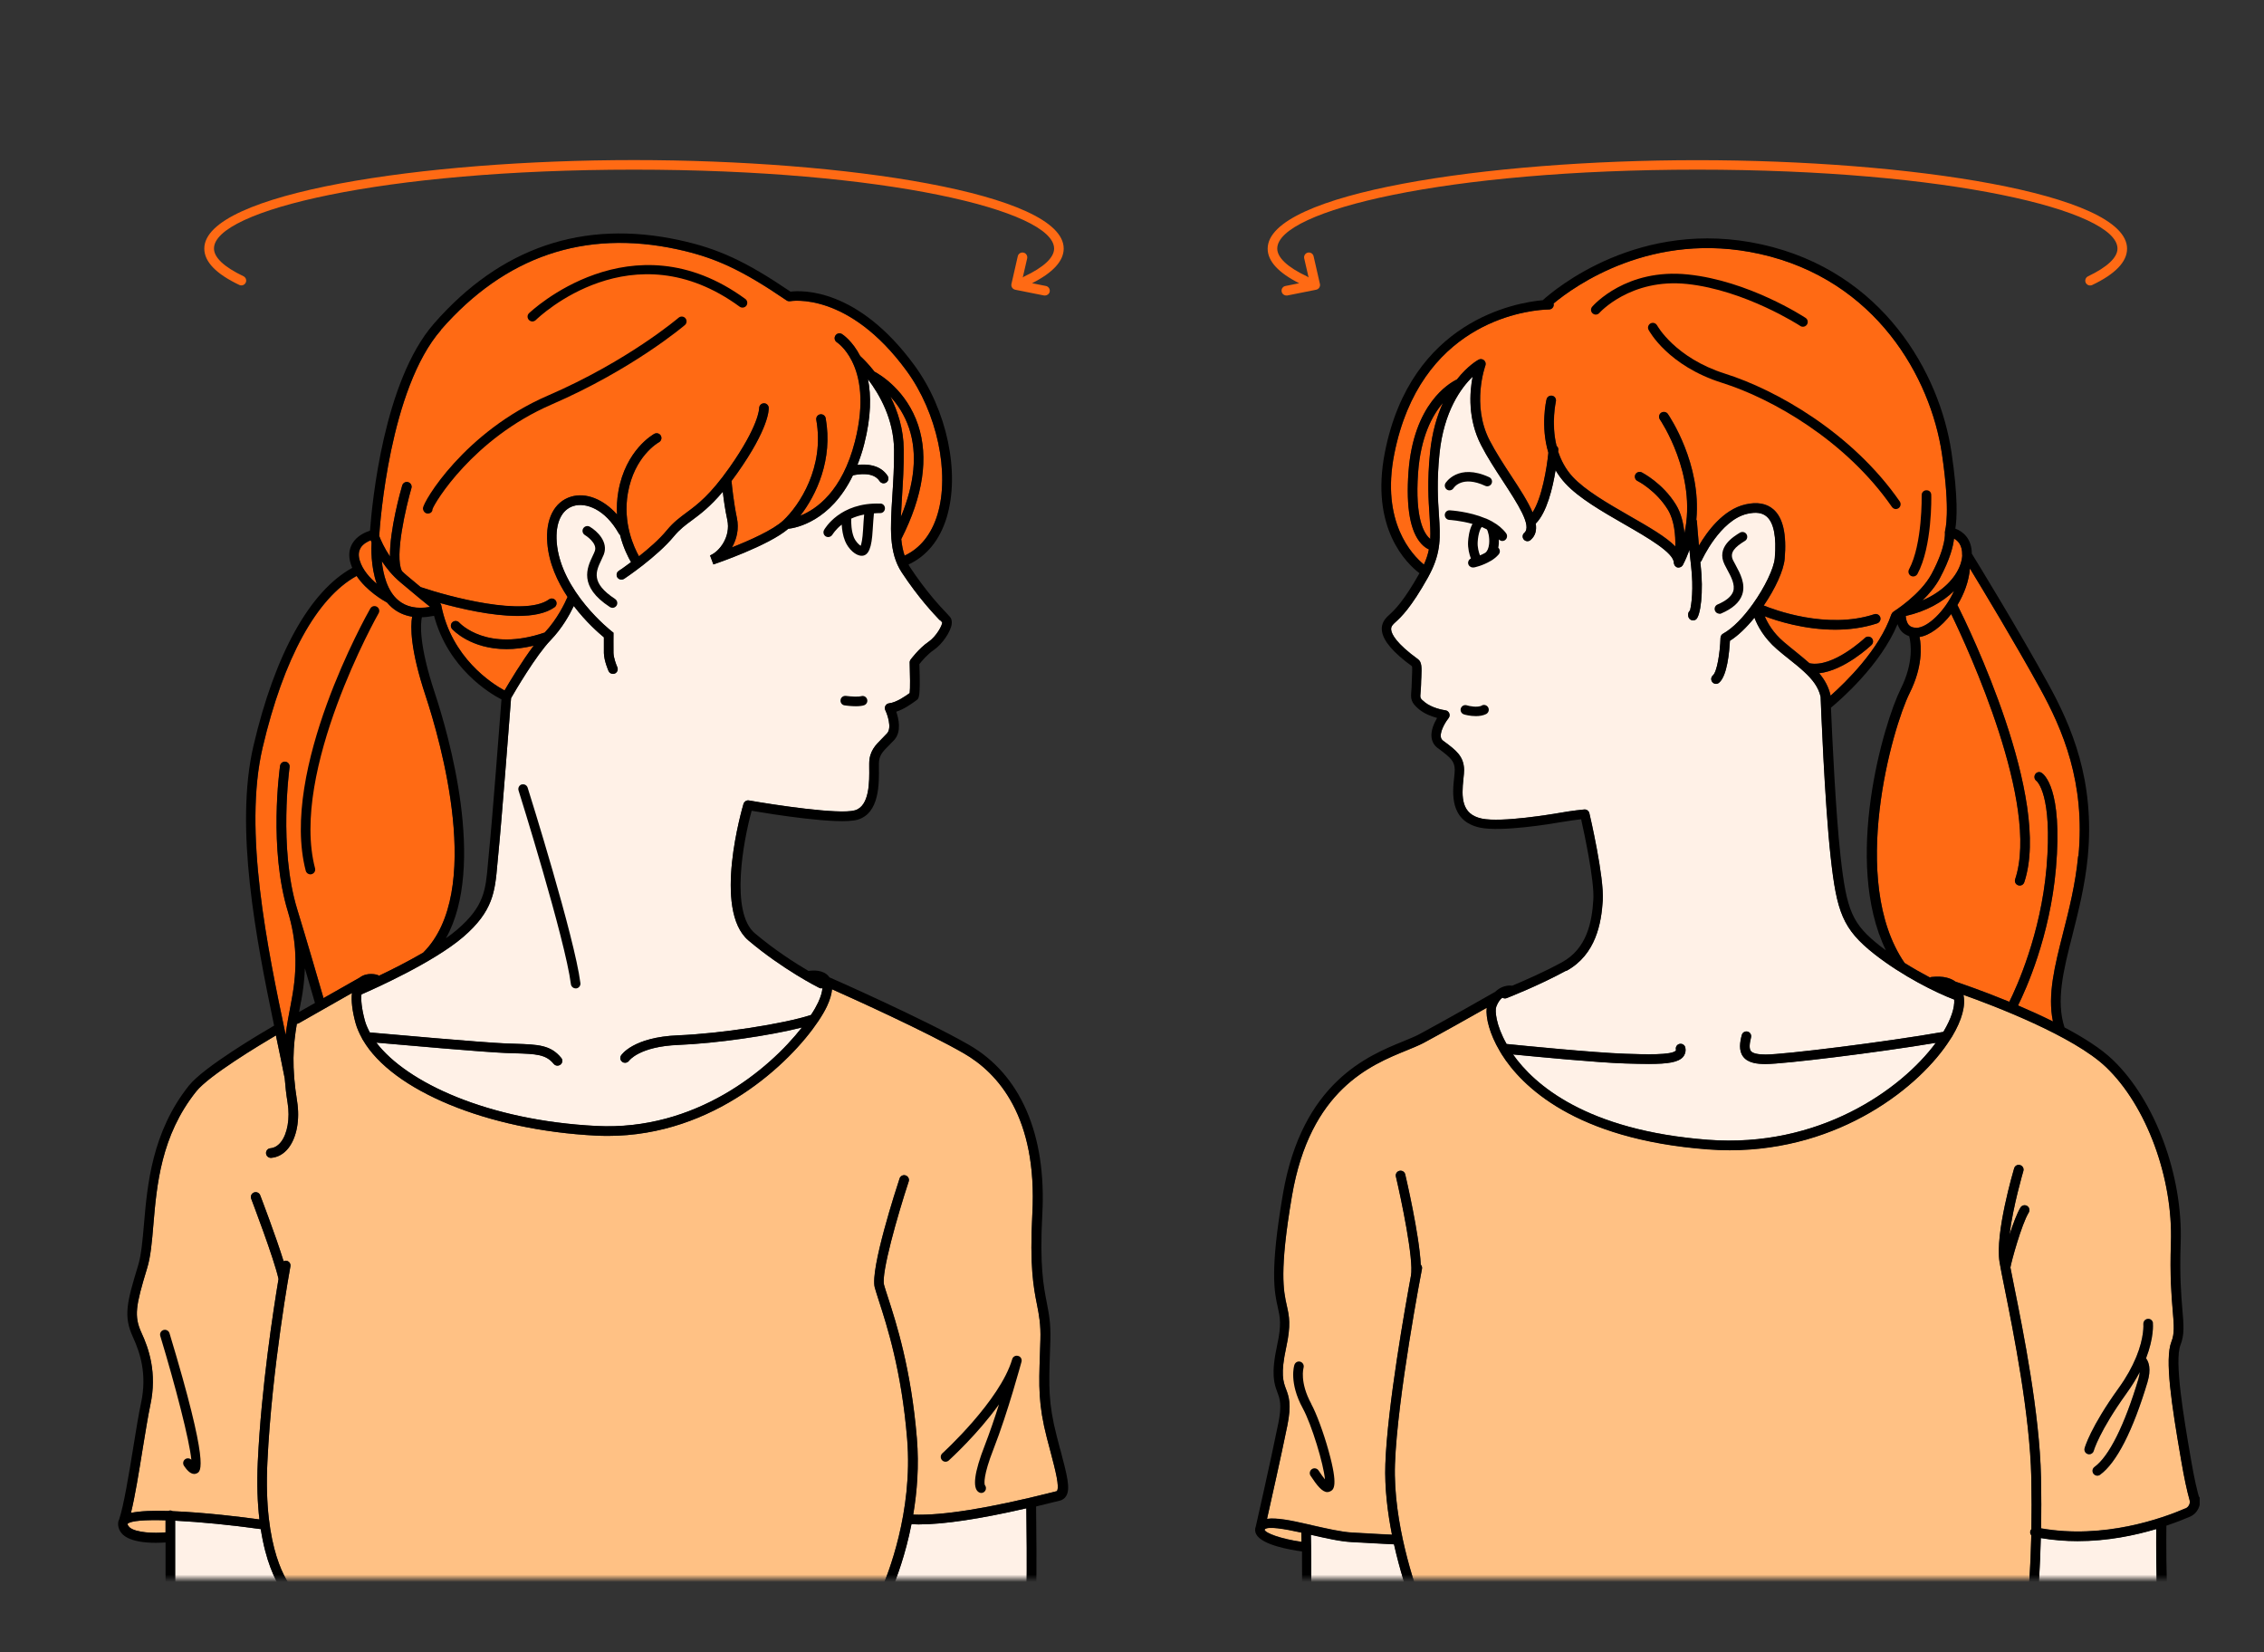<svg width="307" height="224" viewBox="0 0 307 224" fill="none" xmlns="http://www.w3.org/2000/svg">
<rect x="0" y="0" width="307" height="224" fill="#333333" stroke="none"/>
<mask id="mask0_553_15" style="mask-type:alpha" maskUnits="userSpaceOnUse" x="0" y="0" width="307" height="224">
<rect width="307" height="224" fill="#D9D9D9"/>
</mask>
<g mask="url(#mask0_553_15)">
<mask id="mask1_553_15" style="mask-type:alpha" maskUnits="userSpaceOnUse" x="1" y="-7" width="317" height="221">
<rect x="1" y="-7" width="317" height="221" fill="white"/>
</mask>
<g mask="url(#mask1_553_15)">
<g clip-path="url(#clip0_553_15)">
<path d="M83.422 81.219C80.067 79.034 80.808 77.474 81.523 75.966C81.653 75.693 81.77 75.433 81.874 75.186C82.525 73.482 80.99 72.013 79.976 71.415C79.664 71.233 79.274 71.337 79.079 71.649C78.897 71.961 79.001 72.351 79.313 72.546C79.326 72.546 81.081 73.625 80.652 74.73C80.574 74.951 80.457 75.172 80.353 75.406C79.625 76.941 78.403 79.516 82.707 82.311C82.811 82.376 82.941 82.415 83.058 82.415C83.266 82.415 83.474 82.311 83.604 82.116C83.799 81.817 83.708 81.414 83.409 81.219H83.422Z" fill="#808080"/>
<path d="M116.737 94.391C116.451 94.495 115.462 94.456 114.708 94.352C114.357 94.313 114.019 94.547 113.98 94.912C113.928 95.263 114.175 95.601 114.539 95.64C114.799 95.679 115.436 95.757 116.047 95.757C116.477 95.757 116.906 95.718 117.192 95.614C117.53 95.484 117.699 95.106 117.569 94.781C117.439 94.443 117.075 94.274 116.737 94.404V94.391Z" fill="#808080"/>
<path d="M119.376 68.281C113.889 68.073 111.821 71.714 111.743 71.857C111.574 72.169 111.678 72.559 111.99 72.741C112.094 72.793 112.198 72.819 112.303 72.819C112.524 72.819 112.745 72.702 112.875 72.494C112.914 72.442 113.304 71.792 114.136 71.129C114.175 71.805 114.292 72.624 114.591 73.352C115.059 74.483 116.047 75.355 116.841 75.355C116.867 75.355 116.893 75.355 116.919 75.355C117.79 75.29 118.206 74.275 118.336 71.857C118.388 70.999 118.453 70.153 118.505 69.607C118.778 69.594 119.038 69.555 119.324 69.568C119.688 69.594 119.987 69.308 120 68.944C120.013 68.58 119.74 68.281 119.376 68.268V68.281Z" fill="#808080"/>
<path d="M117.049 71.792C116.97 73.17 116.814 73.755 116.723 74.002C116.476 73.846 116.047 73.443 115.8 72.858C115.449 72 115.423 70.881 115.436 70.322C115.93 70.088 116.528 69.893 117.192 69.763C117.14 70.309 117.088 71.05 117.049 71.792Z" fill="#808080"/>
<path d="M72.187 43.587C72.356 43.587 72.512 43.522 72.642 43.405C73.175 42.885 85.75 30.935 100.3 41.585C100.586 41.793 101.002 41.728 101.211 41.442C101.419 41.156 101.354 40.74 101.067 40.532C85.607 29.219 71.875 42.339 71.732 42.469C71.472 42.716 71.472 43.132 71.732 43.392C71.862 43.522 72.031 43.587 72.2 43.587H72.187Z" fill="#808080"/>
<path d="M58.014 69.633C58.378 69.633 58.651 69.399 58.651 69.048C58.911 68.203 64.138 59.465 74.788 54.848C85.867 50.05 92.811 44.121 92.876 44.069C93.149 43.835 93.175 43.419 92.941 43.145C92.707 42.872 92.29 42.846 92.017 43.081C91.952 43.133 85.152 48.945 74.255 53.652C62.994 58.528 57.351 68.034 57.351 68.918C57.351 69.282 57.637 69.633 57.988 69.633H58.014Z" fill="#808080"/>
<path d="M70.744 106.354C70.406 106.458 70.211 106.822 70.315 107.174C70.38 107.369 76.647 127.381 77.415 133.44C77.454 133.765 77.74 134.012 78.065 134.012C78.091 134.012 78.117 134.012 78.143 134.012C78.494 133.973 78.754 133.635 78.702 133.284C77.922 127.108 71.81 107.616 71.55 106.796C71.446 106.458 71.082 106.263 70.731 106.367L70.744 106.354Z" fill="#808080"/>
<path d="M42.085 118.551C42.085 118.551 42.189 118.551 42.254 118.525C42.605 118.434 42.813 118.083 42.722 117.732C39.276 104.573 51.213 83.352 51.343 83.144C51.525 82.831 51.408 82.428 51.096 82.259C50.784 82.077 50.394 82.194 50.212 82.506C49.705 83.391 37.898 104.391 41.46 118.07C41.538 118.356 41.798 118.551 42.085 118.551Z" fill="#808080"/>
<path d="M22.163 180.33C21.825 180.434 21.63 180.798 21.734 181.136C23.776 187.872 25.7 195.31 25.947 197.924C25.726 197.703 25.375 197.664 25.115 197.846C24.816 198.054 24.751 198.457 24.959 198.756C25.219 199.133 25.726 199.848 26.337 199.848C26.454 199.848 26.572 199.822 26.702 199.757C27.235 199.497 28.47 198.899 22.983 180.759C22.879 180.421 22.515 180.226 22.176 180.33H22.163Z" fill="#808080"/>
<path d="M127.451 84.067C127.62 84.249 127.75 84.379 127.763 84.366C127.815 84.756 126.957 86.316 125.904 87.031C124.578 87.942 123.524 89.398 123.472 89.45C123.394 89.567 123.342 89.71 123.355 89.853C123.407 91.466 123.433 93.377 123.355 93.975C122.887 94.313 121.6 95.25 120.56 95.367C120.351 95.393 120.169 95.51 120.065 95.705C119.961 95.887 119.961 96.108 120.052 96.303C120.325 96.875 120.963 98.669 120.299 99.424C120.052 99.697 119.805 99.944 119.571 100.178C118.739 101.01 117.868 101.868 117.868 103.533V104.066C117.894 105.899 117.946 109.306 115.917 109.878C113.785 110.489 104.839 109.111 101.562 108.539C101.25 108.474 100.925 108.682 100.821 108.994C100.651 109.579 96.608 123.389 101.497 127.524C106.126 131.438 110.898 133.856 111.093 133.947C111.184 133.999 111.288 134.012 111.379 134.012C111.431 134.012 111.47 133.986 111.522 133.973C111.496 134.468 111.314 135.118 110.95 135.911C110.716 136.405 110.391 136.99 109.962 137.627C106.178 138.85 97.7 140.15 91.939 140.384C85.88 140.631 84.28 143.011 84.215 143.115C84.02 143.414 84.111 143.804 84.41 143.999C84.514 144.077 84.644 144.103 84.761 144.103C84.969 144.103 85.178 143.999 85.308 143.817C85.321 143.804 86.699 141.892 91.991 141.684C97.128 141.476 104.409 140.423 108.74 139.318C104.266 145.039 94.319 153.361 80.874 152.672C66.102 151.918 55.14 146.769 51.031 141.372C54.867 141.71 65.439 142.647 68.598 142.777L69.834 142.816C72.707 142.907 74.034 142.959 75.087 144.259C75.217 144.415 75.399 144.493 75.594 144.493C75.737 144.493 75.88 144.441 76.01 144.35C76.283 144.129 76.335 143.713 76.101 143.44C74.671 141.684 72.968 141.632 69.886 141.528L68.663 141.489C65.218 141.346 52.474 140.202 50.147 139.994C49.861 139.448 49.614 138.902 49.471 138.369C49.015 136.665 48.937 135.56 49.015 134.832C50.732 134.09 58.794 130.489 62.812 127.043C66.882 123.545 67.116 120.879 67.441 117.186C67.48 116.705 67.532 116.198 67.584 115.665C68.026 111.309 69.171 96.264 69.3 94.664C69.769 93.845 72.668 88.865 74.684 86.784C76.218 85.198 77.258 83.326 77.805 82.168C79.482 84.366 81.238 85.887 81.888 86.42C81.888 86.915 81.888 87.864 81.888 88.553C81.914 89.619 82.499 90.945 82.525 90.998C82.629 91.245 82.876 91.375 83.123 91.375C83.214 91.375 83.305 91.362 83.383 91.323C83.708 91.18 83.851 90.789 83.708 90.464C83.565 90.152 83.201 89.19 83.188 88.527C83.175 87.591 83.188 86.121 83.188 86.121V85.796L82.941 85.601C82.876 85.549 76.01 80.192 75.49 73.521C75.295 70.933 76.14 69.1 77.779 68.606C79.443 68.099 82.057 69.048 83.903 72.325C83.942 72.403 84.007 72.468 84.072 72.52C84.527 74.314 85.217 75.615 85.568 76.226C84.618 76.941 83.929 77.409 83.903 77.409C83.604 77.604 83.526 78.007 83.721 78.306C83.851 78.488 84.046 78.592 84.267 78.592C84.397 78.592 84.514 78.553 84.631 78.488C84.814 78.371 89.079 75.511 91.38 72.728C92.186 71.753 92.954 71.194 93.838 70.543C94.956 69.711 96.269 68.736 98.012 66.681C98.129 67.722 98.324 69.113 98.623 70.491C99.117 72.793 97.544 74.808 96.282 75.316L96.737 76.538C97.05 76.434 104.24 73.989 106.893 71.701C107.972 71.584 112.641 70.686 115.657 64.458C116.359 64.302 118.44 63.938 119.272 65.238C119.402 65.433 119.61 65.537 119.818 65.537C119.935 65.537 120.065 65.498 120.169 65.433C120.469 65.238 120.56 64.835 120.364 64.536C119.376 63.001 117.517 62.91 116.268 63.04C116.607 62.169 116.932 61.246 117.192 60.193C118.141 56.487 118.128 53.626 117.699 51.428C119.272 53.496 121.184 56.838 121.236 60.973C121.262 63.261 121.119 65.381 121.002 67.254C120.729 71.545 120.508 74.925 122.276 77.617C124.578 81.102 126.58 83.195 127.425 84.093L127.451 84.067Z" fill="#FFF1E7"/>
<path d="M51.759 76.07C52.396 77.032 53.228 78.072 54.321 78.982C56.323 80.673 57.663 81.765 58.326 82.298C56.518 82.61 55.075 82.298 54.009 81.401C52.487 80.127 51.954 77.851 51.772 76.07H51.759Z" fill="#FF6A14"/>
<path d="M120.755 53.795C121.704 54.835 122.666 56.24 123.277 58.073C124.421 61.519 124.031 65.55 122.159 70.088C122.198 69.217 122.25 68.294 122.315 67.319C122.432 65.42 122.575 63.275 122.549 60.947C122.523 58.19 121.743 55.772 120.755 53.808V53.795Z" fill="#FF6A14"/>
<path d="M59.808 44.706C68.494 34.771 79.248 31.104 91.783 33.796C96.959 34.914 100.573 36.592 106.659 40.74C106.802 40.844 106.984 40.87 107.153 40.844C107.231 40.831 115.02 39.465 122.939 50.297C127.074 55.954 128.83 64.159 127.113 69.802C126.294 72.481 124.76 74.366 122.666 75.341C122.432 74.652 122.289 73.898 122.211 73.105C125.189 67.24 125.956 62.039 124.5 57.644C122.939 52.963 119.376 50.817 118.583 50.401C117.699 49.27 116.932 48.542 116.646 48.282C115.592 46.24 114.292 45.369 114.175 45.304C113.876 45.109 113.473 45.2 113.278 45.512C113.083 45.811 113.174 46.214 113.473 46.409C113.564 46.474 114.617 47.189 115.488 48.893C115.501 48.945 115.527 48.984 115.553 49.023C116.568 51.077 117.296 54.497 115.93 59.868C114.201 66.642 110.703 69.061 108.519 69.932C110.69 67.136 112.966 62.338 111.964 56.708C111.899 56.357 111.561 56.123 111.21 56.188C110.859 56.253 110.625 56.591 110.69 56.942C111.834 63.34 108.401 68.541 106.191 70.595C104.826 71.87 101.64 73.287 99.26 74.223C99.897 73.118 100.235 71.727 99.923 70.231C99.481 68.125 99.26 65.914 99.195 65.225C99.455 64.887 99.702 64.549 99.975 64.159C104.292 58.047 104.253 55.55 104.24 55.29C104.214 54.939 103.915 54.666 103.564 54.692C103.213 54.705 102.94 55.004 102.94 55.368C102.94 55.395 102.94 57.696 98.909 63.417C96.282 67.136 94.592 68.398 93.097 69.503C92.186 70.179 91.315 70.816 90.418 71.909C89.404 73.144 87.934 74.418 86.647 75.433C85.997 74.275 84.423 70.959 85.139 66.876C86.01 61.883 89.209 60.05 89.352 59.972C89.664 59.803 89.781 59.4 89.612 59.087C89.443 58.775 89.053 58.658 88.728 58.827C88.571 58.918 84.84 60.999 83.851 66.642C83.656 67.748 83.617 68.788 83.669 69.763C81.836 67.709 79.469 66.733 77.415 67.358C75.165 68.047 73.956 70.387 74.216 73.625C74.424 76.382 75.594 78.878 76.96 80.946C76.621 81.739 75.568 83.963 73.865 85.77C66.063 88.449 62.422 84.574 62.266 84.418C62.032 84.158 61.616 84.132 61.355 84.366C61.083 84.6 61.069 85.016 61.303 85.289C61.434 85.432 63.826 88.02 68.689 88.02C69.782 88.02 71.017 87.877 72.369 87.552C70.757 89.684 69.093 92.467 68.416 93.624C66.713 92.701 61.225 89.203 59.834 82.077C59.808 81.96 59.743 81.856 59.665 81.765C62.474 82.545 66.674 83.521 70.198 83.521C72.213 83.521 74.021 83.195 75.204 82.337C75.49 82.129 75.555 81.726 75.347 81.427C75.139 81.141 74.736 81.063 74.437 81.284C71.134 83.664 60.861 80.907 57.038 79.607C56.492 79.151 55.868 78.631 55.153 78.033C54.919 77.838 54.711 77.643 54.503 77.435C53.462 75.433 55.075 68.658 55.79 66.187C55.894 65.836 55.686 65.485 55.348 65.381C54.997 65.277 54.646 65.485 54.542 65.823C54.321 66.564 52.838 71.818 52.877 75.459C52.097 74.288 51.629 73.222 51.421 72.676C51.525 70.985 52.838 52.716 59.808 44.745V44.706Z" fill="#FF6A14"/>
<path d="M48.885 74.327C49.211 73.768 49.822 73.443 50.277 73.261C50.316 73.339 50.355 73.456 50.394 73.547C50.355 74.223 50.264 76.772 51.096 79.165C50.16 78.371 49.184 77.292 48.794 76.018C48.586 75.341 48.625 74.782 48.898 74.327H48.885Z" fill="#FF6A14"/>
<path d="M35.622 101.361C38.457 89.268 42.969 81.063 48.365 78.098C49.731 80.14 51.98 81.427 52.5 81.713C52.708 81.947 52.916 82.181 53.164 82.389C53.944 83.052 54.854 83.456 55.894 83.625C55.66 84.977 55.634 88.059 57.715 94.339C59.73 100.451 65.66 120.957 57.39 129.175C55.309 130.385 53.124 131.49 51.395 132.309C51.33 132.257 51.265 132.218 51.187 132.192C51.122 132.166 49.809 131.763 48.781 132.556L43.879 135.339C43.268 133.232 41.565 127.368 40.303 123.259C37.768 114.976 39.263 104.131 39.276 104.027C39.328 103.676 39.081 103.338 38.73 103.286C38.379 103.234 38.041 103.481 37.989 103.832C37.924 104.287 36.428 115.067 39.055 123.636C40.225 127.524 40.381 131.191 39.562 135.521L39.432 136.236C39.159 137.64 38.912 138.954 38.743 140.319C36.285 128.616 32.969 112.674 35.622 101.361Z" fill="#FF6A14"/>
<path d="M17.56 207.065C17.404 206.922 17.326 206.779 17.287 206.662C17.287 206.636 17.3 206.61 17.313 206.597C17.755 206.181 19.706 206.051 22.45 206.129V207.767C20.941 207.91 18.405 207.832 17.56 207.078V207.065Z" fill="#FFC184"/>
<path d="M23.75 206.181C27.118 206.35 31.357 206.766 35.362 207.325C36.025 211.655 37.273 214.178 38.132 215.478H23.75V206.181Z" fill="#FFF1E7"/>
<path d="M139.193 215.478H120.937C121.561 213.996 122.77 210.823 123.589 206.649C123.901 206.662 124.213 206.688 124.551 206.688C127.984 206.688 132.887 205.947 139.167 204.503C139.193 206.701 139.271 212.916 139.18 215.478H139.193Z" fill="#FFF1E7"/>
<path d="M143.354 202.163L142.691 202.332C134.083 204.503 127.763 205.518 123.823 205.362C124.343 202.28 124.629 198.743 124.317 194.998C123.537 185.571 121.496 179.29 120.403 175.922C120.169 175.207 119.987 174.635 119.87 174.219C119.454 172.645 121.704 164.778 123.212 160.188C123.329 159.85 123.134 159.486 122.796 159.369C122.458 159.252 122.081 159.447 121.977 159.785C121.561 161.033 117.959 172.099 118.609 174.557C118.726 174.986 118.921 175.584 119.155 176.325C120.234 179.654 122.25 185.831 123.004 195.115C123.823 205.036 120.299 213.684 119.506 215.491H39.744C38.99 214.646 35.674 210.186 36.259 198.223C36.87 185.362 39.354 171.826 39.38 171.696C39.445 171.345 39.211 171.007 38.86 170.942C38.717 170.916 38.574 170.942 38.457 171.007C37.377 167.522 35.388 162.334 35.284 162.061C35.154 161.722 34.777 161.553 34.439 161.683C34.1 161.813 33.931 162.191 34.062 162.529C34.087 162.607 37.195 170.721 37.767 173.412C37.065 177.638 35.44 188.106 34.959 198.171C34.816 201.239 34.92 203.827 35.18 206.012C32.826 205.687 27.742 205.062 23.412 204.893C23.321 204.841 23.217 204.802 23.1 204.802C22.996 204.802 22.905 204.828 22.827 204.867C20.798 204.802 18.978 204.867 17.755 205.127C18.302 202.93 18.835 199.614 19.355 196.389C19.732 194.088 20.083 191.916 20.382 190.512C21.331 186.13 20.161 182.814 19.186 180.707C18.145 178.445 18.405 177.027 19.94 171.982C20.434 170.396 20.603 168.38 20.798 166.053C21.253 160.669 21.825 153.972 26.611 147.978C28.34 145.819 35.128 141.736 37.416 140.384C37.442 140.514 37.468 140.644 37.494 140.774C37.898 142.712 38.288 144.545 38.613 146.236C38.613 146.236 38.613 146.249 38.613 146.262C38.691 147.276 38.808 148.342 39.003 149.551C39.341 151.632 38.977 153.712 38.093 154.844C37.689 155.351 37.208 155.637 36.662 155.689C36.311 155.715 36.038 156.04 36.077 156.391C36.103 156.729 36.389 156.989 36.727 156.989C36.74 156.989 36.766 156.989 36.779 156.989C37.689 156.911 38.509 156.443 39.12 155.65C40.238 154.22 40.68 151.801 40.29 149.343C39.536 144.636 39.744 141.814 40.251 138.811C40.329 138.811 40.42 138.785 40.498 138.746L47.728 134.637C47.611 135.677 47.754 137.016 48.209 138.694C48.404 139.409 48.716 140.098 49.093 140.787C49.119 140.878 49.171 140.956 49.223 141.021C53.189 147.822 65.985 153.218 80.821 153.972C81.368 153.998 81.901 154.011 82.421 154.011C96.841 154.011 107.166 144.116 110.95 138.473C111.457 137.718 111.847 137.042 112.12 136.47C112.549 135.56 112.77 134.78 112.822 134.129C115.8 135.456 125.605 139.89 130.689 142.816C135.318 145.481 140.702 151.411 139.986 164.583C139.609 171.735 140.155 174.583 140.611 176.858C140.897 178.315 141.144 179.576 141.079 181.657L141.014 183.659C140.871 187.872 140.78 190.408 141.963 194.985L142.444 196.805C143.12 199.38 143.705 201.604 143.315 202.176L143.354 202.163Z" fill="#FFC184"/>
<path d="M32.449 38.633C32.774 38.789 33.164 38.646 33.32 38.321C33.476 37.996 33.333 37.606 33.008 37.45C30.395 36.202 29.016 34.914 29.016 33.692C29.003 28.543 51.889 23.003 85.971 23.003C120.052 23.003 142.938 28.543 142.938 33.705C142.938 34.927 141.534 36.241 138.881 37.489C138.803 37.528 138.751 37.58 138.686 37.632L139.284 35.031C139.362 34.68 139.141 34.329 138.79 34.251C138.439 34.173 138.088 34.394 138.01 34.745L137.152 38.503C137.113 38.672 137.152 38.854 137.243 38.997C137.334 39.14 137.49 39.244 137.659 39.283L141.573 40.063C141.573 40.063 141.664 40.063 141.703 40.063C142.002 40.063 142.275 39.855 142.34 39.543C142.405 39.192 142.184 38.854 141.833 38.776L139.947 38.399C142.782 36.969 144.238 35.382 144.238 33.705C144.238 26.189 114.617 21.703 85.971 21.703C57.324 21.703 27.703 26.189 27.703 33.705C27.703 35.486 29.302 37.138 32.449 38.633Z" fill="#FF6A14"/>
<path d="M233.129 83.234C233.22 83.234 233.298 83.222 233.389 83.183C234.936 82.519 235.873 81.687 236.237 80.647C236.744 79.177 235.964 77.747 235.339 76.59C235.222 76.382 235.118 76.174 235.014 75.979C234.481 74.912 235.274 74.158 236.614 73.339C236.926 73.157 237.017 72.754 236.835 72.442C236.653 72.13 236.25 72.039 235.938 72.221C235.04 72.767 232.687 74.197 233.857 76.551C233.961 76.759 234.078 76.967 234.195 77.201C234.728 78.176 235.326 79.281 235.014 80.205C234.78 80.868 234.065 81.466 232.895 81.96C232.57 82.103 232.414 82.48 232.557 82.818C232.661 83.066 232.908 83.209 233.155 83.209L233.129 83.234Z" fill="#808080"/>
<path d="M196.213 66.395C196.317 66.46 196.434 66.486 196.551 66.486C196.772 66.486 196.98 66.382 197.11 66.174C197.162 66.096 198.267 64.419 201.401 65.875C201.726 66.031 202.116 65.875 202.259 65.563C202.415 65.238 202.259 64.848 201.947 64.705C197.708 62.741 196.018 65.485 196.005 65.511C195.823 65.81 195.927 66.213 196.226 66.395H196.213Z" fill="#808080"/>
<path d="M202.363 70.725C202.363 70.725 202.35 70.712 202.337 70.699H202.311C202.051 70.556 201.791 70.426 201.518 70.309C201.492 70.296 201.466 70.296 201.427 70.283C199.203 69.347 196.746 69.204 196.59 69.191C196.226 69.165 195.927 69.451 195.914 69.802C195.901 70.166 196.174 70.465 196.525 70.491C196.551 70.491 198.046 70.582 199.671 71.037C199.203 71.857 199.099 73.014 199.073 73.443C199.021 74.34 199.242 75.159 199.45 75.719C199.19 75.849 199.034 76.122 199.086 76.421C199.151 76.733 199.424 76.941 199.723 76.941C199.762 76.941 199.802 76.941 199.854 76.941C199.919 76.941 201.063 76.694 202.129 76.057C202.129 76.057 202.129 76.057 202.142 76.057C202.532 75.823 202.909 75.537 203.221 75.172C203.455 74.899 203.429 74.496 203.169 74.262C203.247 73.872 203.26 73.482 203.247 73.196C203.247 73.17 203.247 73.157 203.247 73.131C203.377 73.274 203.546 73.352 203.716 73.352C203.846 73.352 203.989 73.313 204.093 73.222C204.379 73.014 204.444 72.598 204.236 72.312C203.755 71.662 203.104 71.141 202.376 70.738L202.363 70.725Z" fill="#808080"/>
<path d="M201.622 71.792C201.765 71.974 202.025 72.845 201.921 73.781C201.856 74.34 201.674 74.757 201.401 74.951C201.167 75.094 200.92 75.199 200.686 75.303C200.517 74.874 200.335 74.197 200.374 73.495C200.439 72.299 200.79 71.532 200.946 71.454C201.18 71.558 201.401 71.662 201.622 71.779V71.792Z" fill="#808080"/>
<path d="M200.946 95.666C200.322 95.965 199.242 95.744 198.891 95.627C198.553 95.523 198.189 95.718 198.085 96.056C197.981 96.394 198.176 96.758 198.514 96.862C198.631 96.901 199.32 97.096 200.127 97.096C200.582 97.096 201.076 97.031 201.505 96.823C201.83 96.667 201.973 96.277 201.817 95.952C201.661 95.627 201.271 95.484 200.946 95.64V95.666Z" fill="#808080"/>
<path d="M216.875 42.43C216.875 42.43 221.088 37.697 228.76 38.503C236.64 39.336 244.052 44.147 244.13 44.199C244.234 44.277 244.364 44.303 244.481 44.303C244.689 44.303 244.897 44.199 245.027 44.004C245.222 43.705 245.144 43.301 244.845 43.106C244.533 42.898 237.108 38.074 228.903 37.216C220.516 36.332 216.082 41.377 215.9 41.585C215.666 41.858 215.692 42.261 215.965 42.495C216.238 42.729 216.641 42.703 216.875 42.43Z" fill="#808080"/>
<path d="M224.703 44.121C224.534 43.809 224.144 43.678 223.819 43.847C223.507 44.017 223.377 44.407 223.546 44.719C223.65 44.914 226.185 49.608 233.558 51.922C240.255 54.029 250.28 59.699 256.548 68.736C256.678 68.918 256.873 69.022 257.081 69.022C257.211 69.022 257.341 68.983 257.445 68.905C257.744 68.697 257.809 68.294 257.614 67.995C251.165 58.684 240.84 52.846 233.948 50.674C227.122 48.516 224.716 44.147 224.703 44.108V44.121Z" fill="#808080"/>
<path d="M259.123 78.085C259.227 78.137 259.331 78.163 259.435 78.163C259.669 78.163 259.89 78.033 260.007 77.825C262.022 74.093 261.892 67.396 261.879 67.11C261.879 66.746 261.619 66.46 261.216 66.473C260.852 66.473 260.566 66.785 260.579 67.136C260.579 67.201 260.709 73.768 258.863 77.201C258.694 77.513 258.811 77.916 259.123 78.085Z" fill="#808080"/>
<path d="M281.8 116.068C281.436 119.865 280.552 123.376 279.759 126.471C278.628 130.944 277.626 134.871 278.38 138.486C276.807 137.705 275.195 136.977 273.647 136.314C274.701 134.195 277.977 126.978 278.784 117.745C279.733 106.849 277.132 104.95 276.833 104.768C276.534 104.586 276.157 104.677 275.975 104.976C275.793 105.275 275.858 105.665 276.144 105.873C276.17 105.886 278.367 107.655 277.509 117.641C276.729 126.666 273.426 133.895 272.464 135.82C268.797 134.312 265.793 133.297 265.169 133.089C264.532 132.621 263.531 132.283 261.944 132.452C261.853 132.452 261.775 132.491 261.71 132.53C260.618 131.958 259.448 131.295 258.264 130.554C250.618 119.423 256.639 98.579 258.954 93.949C260.722 90.412 260.553 87.669 260.293 86.355C261.671 86.147 263.271 84.951 264.584 83.248C266.873 87.968 276.625 109.098 273.257 119.202C273.14 119.54 273.322 119.917 273.673 120.021C273.738 120.047 273.816 120.06 273.881 120.06C274.154 120.06 274.401 119.891 274.492 119.618C278.263 108.305 266.964 85.081 265.429 82.025C266.339 80.517 266.99 78.787 267.12 77.071C268.953 80.075 273.257 87.214 276.599 93.273C279.72 98.943 282.789 106.094 281.839 116.068H281.8Z" fill="#FF6A14"/>
<path d="M259.851 85.107C259.396 85.107 259.058 84.977 258.837 84.73C258.55 84.405 258.446 83.898 258.42 83.508C261.242 82.87 263.453 81.596 264.974 80.101C263.713 82.909 261.333 85.12 259.851 85.12V85.107Z" fill="#FF6A14"/>
<path d="M266.092 75.251C266.079 75.628 266.001 76.031 265.871 76.421C265.845 76.473 265.832 76.525 265.819 76.577C265.182 78.358 263.427 80.218 260.696 81.401C261.58 80.543 262.451 79.516 263.05 78.397C264.454 75.771 264.87 74.015 264.974 73.014C265.507 73.3 266.118 73.911 266.079 75.251H266.092Z" fill="#FF6A14"/>
<path d="M189.074 61.545C192.559 44.017 206.394 42.17 209.463 41.975H209.489C209.788 41.962 209.983 41.949 210.048 41.949C210.412 41.949 210.698 41.663 210.698 41.299C210.698 41.247 210.685 41.195 210.672 41.143C213.455 38.828 224.014 31.169 238.63 34.42C254.416 37.931 261.801 51.208 263.336 61.519C264.532 69.568 263.765 71.909 263.765 71.922C263.765 71.948 263.765 71.974 263.765 72C263.765 72.026 263.739 72.052 263.739 72.091C263.739 72.117 263.739 72.143 263.739 72.182C263.739 72.208 263.739 72.234 263.739 72.26C263.739 72.273 263.934 74.067 261.931 77.812C260.41 80.647 256.795 82.897 256.769 82.922C256.743 82.936 256.73 82.962 256.704 82.987C256.665 83.013 256.639 83.04 256.6 83.079C256.574 83.118 256.548 83.157 256.535 83.196C256.522 83.222 256.496 83.248 256.483 83.274C254.858 88.072 250.255 92.519 248.239 94.313C247.979 93.117 247.42 92.142 246.692 91.271C250.111 90.894 253.622 87.604 253.791 87.435C254.051 87.188 254.064 86.772 253.817 86.511C253.57 86.251 253.154 86.238 252.894 86.485C252.855 86.524 248.538 90.581 245.378 89.918C244.806 89.411 244.195 88.917 243.558 88.397C243.012 87.955 242.44 87.5 241.867 87.005C240.45 85.796 239.709 84.496 239.306 83.547C240.931 84.171 244.663 85.367 248.863 85.367C250.723 85.367 252.66 85.133 254.559 84.509C254.897 84.392 255.079 84.028 254.975 83.69C254.858 83.352 254.494 83.157 254.155 83.274C247.732 85.393 240.437 82.61 239.176 82.09C240.723 79.828 241.867 77.357 242.01 75.771C242.296 72.442 241.789 70.179 240.476 69.048C239.553 68.242 238.265 68.021 236.679 68.385C233.662 69.074 231.478 72.091 230.385 73.963C230.229 72.286 230.112 70.725 230.112 70.699C230.112 70.608 230.073 70.517 230.034 70.439C230.737 62.897 226.406 56.461 226.172 56.123C225.964 55.824 225.561 55.759 225.262 55.954C224.963 56.162 224.898 56.565 225.093 56.864C225.158 56.955 230.164 64.354 228.422 72.286C228.292 70.986 227.98 69.581 227.278 68.437C225.483 65.498 222.74 64.107 222.635 64.042C222.31 63.886 221.92 64.016 221.764 64.328C221.608 64.653 221.738 65.043 222.05 65.199C222.076 65.199 224.573 66.486 226.172 69.1C227.057 70.543 227.213 72.559 227.187 74.08C225.899 72.767 223.611 71.454 220.958 69.932C218.019 68.242 214.977 66.486 213.26 64.64C212.298 63.6 211.687 62.403 211.297 61.22C211.297 61.116 211.31 61.038 211.323 60.986C211.336 60.765 211.232 60.57 211.076 60.44C210.321 57.345 210.985 54.471 210.985 54.432C211.063 54.081 210.855 53.73 210.503 53.652C210.152 53.574 209.801 53.782 209.723 54.133C209.671 54.328 208.891 57.787 209.97 61.376C209.762 63.444 209.099 67.514 207.825 69.464C207.214 68.008 206.108 66.317 204.925 64.51C203.885 62.923 202.818 61.285 201.999 59.699C199.503 54.861 201.414 49.608 201.427 49.556C201.518 49.309 201.453 49.023 201.245 48.841C201.037 48.659 200.751 48.633 200.517 48.75C200.4 48.815 199.035 49.569 197.565 51.441C196.551 51.923 191.662 54.731 190.998 64.016C190.66 68.801 191.233 72.065 192.728 73.703C193.092 74.106 193.456 74.34 193.768 74.483C193.638 75.133 193.43 75.797 193.092 76.538C191.506 75.238 187.241 70.79 189.074 61.545Z" fill="#FF6A14"/>
<path d="M193.924 61.376C193.534 65.225 193.716 67.838 193.859 69.932C193.937 71.115 194.002 72.117 193.95 73.066C193.144 72.416 191.857 70.387 192.299 64.12C192.65 59.217 194.223 56.305 195.667 54.627C194.873 56.383 194.197 58.593 193.924 61.363V61.376Z" fill="#FF6A14"/>
<path d="M212.428 131.62C216.433 129.422 217.148 125.131 217.343 122.088C217.538 118.903 215.614 110.593 215.523 110.242C215.445 109.93 215.146 109.709 214.82 109.748C214.755 109.748 213.169 109.904 211.362 110.229C210.581 110.359 203.625 111.543 200.946 110.984C198.15 110.398 198.176 108.084 198.449 105.574C198.501 105.093 198.54 104.677 198.54 104.365C198.501 102.518 197.422 101.712 195.927 100.594L195.693 100.425C195.511 100.282 195.407 100.113 195.381 99.879C195.276 99.034 196.122 97.733 196.434 97.356C196.577 97.174 196.616 96.927 196.525 96.706C196.434 96.485 196.239 96.329 196.005 96.303C195.537 96.238 194.119 95.939 193.235 95.224C192.559 94.677 192.559 94.664 192.637 93.845C192.663 93.572 192.689 93.247 192.702 92.844C192.702 92.454 192.728 92.103 192.741 91.804C192.793 90.49 192.819 89.762 192.286 89.372C189.308 87.213 188.736 85.978 188.658 85.432C188.619 85.159 188.671 84.951 188.853 84.73C188.957 84.6 189.087 84.483 189.256 84.327C189.984 83.664 191.323 82.428 193.651 78.267C193.729 78.137 193.781 78.02 193.846 77.89C193.846 77.89 193.859 77.89 193.859 77.877C193.859 77.864 193.859 77.838 193.885 77.825C195.446 74.821 195.315 72.728 195.133 69.88C194.99 67.826 194.821 65.277 195.198 61.532C195.784 55.758 198.137 52.573 199.698 51.064C199.282 53.21 199.034 56.825 200.842 60.336C201.687 61.987 202.779 63.651 203.833 65.264C205.77 68.242 207.786 71.311 206.706 72.234C206.433 72.468 206.407 72.884 206.641 73.144C206.875 73.417 207.292 73.443 207.552 73.209C208.215 72.637 208.397 71.883 208.254 70.985C209.762 69.477 210.555 66.161 210.945 63.742C211.31 64.367 211.752 64.978 212.285 65.55C214.131 67.54 217.252 69.334 220.282 71.076C223.429 72.884 226.979 74.938 226.979 76.291C226.979 76.33 226.992 76.356 227.005 76.395C227.005 76.434 227.005 76.473 227.031 76.512C227.044 76.564 227.07 76.603 227.096 76.642C227.109 76.668 227.122 76.694 227.148 76.72C227.187 76.772 227.239 76.798 227.291 76.837C227.304 76.837 227.317 76.863 227.33 76.876C227.408 76.915 227.486 76.941 227.577 76.941C227.59 76.941 227.616 76.941 227.629 76.941C227.733 76.941 227.837 76.902 227.928 76.863C227.954 76.863 227.967 76.837 227.993 76.824C228.084 76.772 228.149 76.694 228.201 76.603C228.565 75.914 228.851 75.225 229.098 74.535C229.163 75.302 229.241 76.057 229.319 76.694C229.683 79.867 229.371 81.96 229.176 82.766C229.046 82.87 228.955 83.026 228.929 83.209C228.916 83.352 228.877 83.781 229.254 84.015C229.358 84.08 229.475 84.106 229.592 84.106C229.722 84.106 229.852 84.067 229.956 84.002C230.606 83.586 231.036 80.231 230.606 76.538C230.606 76.434 230.58 76.317 230.567 76.213C230.645 76.148 230.697 76.083 230.749 75.992C230.775 75.94 233.233 70.517 236.926 69.659C238.109 69.386 238.981 69.503 239.579 70.036C240.541 70.868 240.918 72.819 240.671 75.667C240.554 77.045 239.319 79.62 237.693 81.895C237.68 81.908 237.667 81.934 237.654 81.947C236.445 83.638 235.015 85.159 233.649 85.913C233.454 86.017 233.324 86.238 233.311 86.459C233.246 88.553 232.83 91.088 232.284 91.557C232.011 91.791 231.972 92.194 232.206 92.48C232.336 92.636 232.518 92.714 232.7 92.714C232.843 92.714 232.999 92.662 233.116 92.558C234.234 91.609 234.507 88.319 234.585 86.875C235.691 86.186 236.848 85.055 237.914 83.742C238.33 84.847 239.202 86.485 240.957 88.007C241.542 88.514 242.127 88.982 242.687 89.424C243.402 89.996 244.052 90.516 244.624 91.049C245.755 92.09 246.587 93.117 246.887 94.469C246.887 94.612 247.42 108.773 248.252 116.224C249.071 123.636 249.864 125.95 254.168 129.344C257.991 132.348 262.582 134.611 265 135.521C265.078 136.613 264.584 138.134 263.557 139.851C263.557 139.864 263.531 139.89 263.518 139.903C255.651 141.281 241.971 142.972 239.436 142.972H239.41C238.33 142.972 237.654 142.803 237.42 142.491C237.199 142.191 237.212 141.58 237.446 140.657C237.537 140.306 237.329 139.955 236.991 139.864C236.64 139.773 236.289 139.981 236.198 140.319C235.951 141.255 235.743 142.438 236.393 143.271C237.056 144.142 238.356 144.259 239.41 144.259H239.436C241.893 144.259 254.468 142.725 262.504 141.385C257.783 147.783 246.6 155.663 231.608 154.532C215.094 153.27 208.046 147.042 205.172 142.959C208.397 143.271 216.576 144.064 220.36 144.181C221.595 144.22 222.661 144.246 223.585 144.246C226.185 144.246 227.603 144.025 228.24 143.284C228.435 143.05 228.656 142.634 228.539 142.035C228.474 141.684 228.123 141.463 227.772 141.528C227.421 141.593 227.187 141.944 227.265 142.295C227.291 142.399 227.265 142.425 227.252 142.438C226.705 143.076 223.065 142.959 220.412 142.868C216.147 142.725 206.199 141.736 204.301 141.541C202.831 138.941 202.701 136.99 202.909 136.47C203.143 135.846 203.443 135.482 203.729 135.261C203.833 135.326 203.95 135.365 204.067 135.365C204.145 135.365 204.223 135.352 204.301 135.326C204.34 135.313 208.722 133.609 212.363 131.607L212.428 131.62Z" fill="#FFF1E7"/>
<path d="M171.48 207.39C171.779 206.831 174.341 207.312 176.474 207.78C176.474 208.079 176.487 208.508 176.5 209.041C173.769 208.651 171.584 207.871 171.48 207.39Z" fill="#FFC184"/>
<path d="M177.774 208.079C179.725 208.521 181.727 208.989 183.314 209.067C187.475 209.302 189.035 209.367 189.035 209.367C189.815 212.838 190.751 215.647 191.246 217.012H177.761C177.865 213.072 177.8 209.614 177.761 208.079H177.774Z" fill="#FFF1E7"/>
<path d="M292.567 217.012H276.274C276.404 215.725 276.638 212.786 276.742 208.521C278.433 208.807 280.11 208.937 281.735 208.937C285.805 208.937 289.511 208.157 292.398 207.299C292.385 209.21 292.372 213.788 292.567 216.999V217.012Z" fill="#FFF1E7"/>
<path d="M296.377 204.49C293.282 205.83 285.298 208.716 276.781 207.208C276.82 205.153 276.82 202.839 276.768 200.277C276.586 191.591 274.349 180.447 273.14 174.466C272.932 173.425 272.75 172.554 272.62 171.839C272.737 171.072 274.128 165.988 275.104 164.388C275.286 164.076 275.195 163.686 274.883 163.491C274.571 163.309 274.18 163.4 273.985 163.712C273.517 164.479 272.984 165.923 272.503 167.379C272.971 163.504 274.362 158.823 274.375 158.758C274.48 158.42 274.284 158.056 273.933 157.952C273.582 157.847 273.231 158.043 273.127 158.394C273.023 158.758 270.514 167.236 271.151 171.111C271.281 171.891 271.528 173.152 271.853 174.739C273.049 180.681 275.26 191.747 275.455 200.316C275.507 202.904 275.507 205.245 275.468 207.312C275.39 207.39 275.338 207.494 275.312 207.611C275.273 207.806 275.338 208.001 275.455 208.144C275.351 212.734 275.091 215.829 274.961 217.026H192.637C191.922 215.101 188.892 206.493 189.165 198.522C189.477 189.446 192.793 172.177 192.832 172.008C192.871 171.8 192.793 171.592 192.663 171.449C192.468 167.366 190.647 159.59 190.556 159.213C190.478 158.862 190.127 158.654 189.776 158.732C189.425 158.81 189.204 159.161 189.295 159.512C189.997 162.503 191.74 170.734 191.336 172.944C190.582 177.027 188.138 190.694 187.865 198.47C187.748 201.76 188.177 205.101 188.762 208.066C188.112 208.04 186.46 207.962 183.378 207.78C181.883 207.702 179.907 207.234 177.982 206.805C177.761 206.753 177.54 206.701 177.319 206.649C175.056 206.129 173.119 205.739 171.818 205.921C172.391 203.359 173.691 197.586 174.575 193.255C175.16 190.369 174.77 189.328 174.393 188.327C174.016 187.326 173.626 186.299 174.419 182.658C175.082 179.602 174.822 178.458 174.497 177.001C174.055 175.038 173.457 172.333 175.199 162.126C177.67 147.718 185.862 144.389 190.751 142.4C191.636 142.035 192.403 141.723 193.027 141.398C195.641 139.994 199.398 137.874 201.609 136.626C201.453 137.939 201.986 140.15 203.403 142.53C203.416 142.556 203.429 142.569 203.442 142.595C203.508 142.712 203.573 142.829 203.651 142.946C206.316 147.172 213.494 154.454 231.556 155.819C232.57 155.897 233.571 155.936 234.559 155.936C249.552 155.936 260.423 147.302 264.467 140.891C264.493 140.865 264.506 140.839 264.519 140.813C264.584 140.709 264.649 140.618 264.714 140.514C266.053 138.278 266.574 136.327 266.248 134.871C270.344 136.327 281.176 140.449 285.584 144.662C291.072 149.902 294.687 159.707 294.388 168.497C294.232 172.931 294.466 175.701 294.635 177.717C294.804 179.706 294.895 180.798 294.453 181.904C293.529 184.244 294.479 190.434 295.727 197.69L295.805 198.145C296.182 200.355 296.559 202.098 296.91 203.346C297.053 203.827 296.806 204.308 296.351 204.516L296.377 204.49Z" fill="#FFC184"/>
<path d="M291.943 179.394C291.904 179.043 291.592 178.77 291.228 178.822C290.877 178.861 290.617 179.173 290.643 179.537C290.643 179.563 290.786 181.279 289.68 183.984C289.68 183.997 289.654 184.01 289.654 184.023C289.641 184.062 289.628 184.101 289.615 184.127C289.121 185.31 288.393 186.676 287.314 188.171C283.452 193.529 282.698 196.259 282.672 196.363C282.581 196.714 282.789 197.065 283.127 197.156C283.179 197.169 283.244 197.182 283.296 197.182C283.582 197.182 283.842 196.987 283.92 196.701C283.92 196.675 284.674 194.049 288.354 188.925C289.095 187.898 289.68 186.936 290.148 186.039C290.122 186.312 290.07 186.637 289.953 187.027C288.081 193.255 285.974 197.482 284.011 198.899C283.725 199.107 283.66 199.51 283.868 199.809C283.998 199.978 284.193 200.082 284.401 200.082C284.531 200.082 284.661 200.043 284.778 199.952C287.002 198.34 289.225 193.997 291.202 187.404C291.735 185.61 291.371 184.647 291.007 184.166C292.099 181.331 291.943 179.511 291.93 179.407L291.943 179.394Z" fill="#808080"/>
<path d="M176.188 38.399L174.302 38.776C173.951 38.841 173.717 39.192 173.795 39.544C173.86 39.855 174.133 40.064 174.432 40.064C174.471 40.064 174.523 40.064 174.562 40.064L178.476 39.283C178.645 39.244 178.801 39.14 178.892 38.997C178.983 38.854 179.022 38.672 178.983 38.503L178.125 34.745C178.047 34.394 177.696 34.173 177.345 34.251C176.994 34.329 176.773 34.68 176.851 35.031L177.449 37.632C177.449 37.632 177.332 37.528 177.254 37.489C174.601 36.241 173.197 34.927 173.197 33.705C173.197 28.543 196.083 23.003 230.164 23.003C264.246 23.003 287.132 28.543 287.132 33.705C287.132 34.914 285.753 36.215 283.14 37.463C282.815 37.619 282.672 38.009 282.828 38.334C282.984 38.659 283.374 38.789 283.699 38.646C286.846 37.151 288.432 35.486 288.432 33.718C288.432 26.202 258.811 21.716 230.164 21.716C201.518 21.716 171.896 26.202 171.896 33.718C171.896 35.408 173.353 36.982 176.188 38.412V38.399Z" fill="#FF6A14"/>
<path d="M83.422 81.219C80.067 79.034 80.808 77.474 81.524 75.966C81.654 75.692 81.771 75.432 81.875 75.185C82.525 73.482 80.991 72.013 79.976 71.414C79.664 71.232 79.274 71.336 79.079 71.648C78.897 71.96 79.001 72.351 79.313 72.546C79.326 72.546 81.082 73.625 80.653 74.73C80.575 74.951 80.457 75.172 80.353 75.406C79.625 76.941 78.403 79.516 82.707 82.311C82.811 82.376 82.941 82.415 83.058 82.415C83.266 82.415 83.474 82.311 83.604 82.116C83.799 81.817 83.708 81.414 83.409 81.219H83.422Z" fill="black"/>
<path d="M116.737 94.391C116.451 94.495 115.462 94.456 114.708 94.352C114.357 94.313 114.019 94.547 113.98 94.912C113.928 95.263 114.175 95.601 114.539 95.64C114.799 95.679 115.436 95.757 116.047 95.757C116.477 95.757 116.906 95.718 117.192 95.614C117.53 95.484 117.699 95.106 117.569 94.781C117.439 94.443 117.075 94.274 116.737 94.404V94.391Z" fill="black"/>
<path d="M119.376 68.281C113.889 68.073 111.821 71.713 111.743 71.856C111.574 72.169 111.678 72.559 111.99 72.741C112.094 72.793 112.198 72.819 112.303 72.819C112.524 72.819 112.745 72.702 112.875 72.494C112.914 72.442 113.304 71.791 114.136 71.128C114.175 71.805 114.292 72.624 114.591 73.352C115.059 74.483 116.047 75.354 116.841 75.354C116.867 75.354 116.893 75.354 116.919 75.354C117.79 75.289 118.206 74.275 118.336 71.856C118.388 70.998 118.453 70.153 118.505 69.607C118.778 69.594 119.038 69.555 119.324 69.568C119.688 69.594 119.987 69.308 120 68.944C120.013 68.58 119.74 68.281 119.376 68.268V68.281ZM117.036 71.791C116.958 73.17 116.802 73.755 116.711 74.002C116.464 73.846 116.034 73.443 115.787 72.858C115.436 71.999 115.41 70.881 115.423 70.322C115.917 70.088 116.516 69.893 117.179 69.763C117.127 70.309 117.075 71.05 117.036 71.791Z" fill="black"/>
<path d="M72.187 43.587C72.356 43.587 72.512 43.522 72.642 43.405C73.175 42.885 85.75 30.935 100.3 41.585C100.586 41.793 101.002 41.728 101.211 41.442C101.419 41.156 101.354 40.74 101.067 40.532C85.607 29.219 71.875 42.339 71.732 42.469C71.472 42.716 71.472 43.132 71.732 43.392C71.862 43.522 72.031 43.587 72.2 43.587H72.187Z" fill="black"/>
<path d="M58.014 69.633C58.378 69.633 58.651 69.399 58.651 69.048C58.911 68.203 64.138 59.464 74.788 54.848C85.867 50.05 92.811 44.12 92.876 44.069C93.149 43.834 93.175 43.418 92.941 43.145C92.707 42.872 92.29 42.846 92.017 43.08C91.952 43.132 85.152 48.945 74.255 53.652C62.994 58.528 57.351 68.034 57.351 68.918C57.351 69.282 57.637 69.633 57.988 69.633H58.014Z" fill="black"/>
<path d="M70.744 106.354C70.406 106.458 70.211 106.822 70.315 107.174C70.38 107.369 76.647 127.381 77.415 133.44C77.454 133.765 77.74 134.012 78.065 134.012C78.091 134.012 78.117 134.012 78.143 134.012C78.494 133.973 78.754 133.635 78.702 133.284C77.922 127.108 71.81 107.616 71.55 106.796C71.446 106.458 71.082 106.263 70.731 106.367L70.744 106.354Z" fill="black"/>
<path d="M42.085 118.551C42.085 118.551 42.189 118.551 42.254 118.525C42.605 118.434 42.813 118.083 42.722 117.732C39.276 104.573 51.213 83.352 51.343 83.144C51.525 82.831 51.408 82.428 51.096 82.259C50.784 82.077 50.394 82.194 50.212 82.506C49.705 83.391 37.898 104.391 41.46 118.07C41.538 118.356 41.798 118.551 42.085 118.551Z" fill="black"/>
<path d="M22.163 180.33C21.825 180.434 21.63 180.798 21.734 181.136C23.776 187.872 25.7 195.31 25.947 197.923C25.726 197.702 25.375 197.663 25.115 197.845C24.816 198.054 24.751 198.457 24.959 198.756C25.219 199.133 25.726 199.848 26.337 199.848C26.454 199.848 26.572 199.822 26.702 199.757C27.235 199.497 28.47 198.899 22.983 180.759C22.879 180.421 22.515 180.226 22.176 180.33H22.163Z" fill="black"/>
<path d="M143.744 196.454L143.276 194.647C142.145 190.252 142.223 187.781 142.366 183.685L142.431 181.669C142.496 179.433 142.236 178.12 141.937 176.585C141.508 174.375 140.962 171.618 141.339 164.622C141.924 153.829 138.387 145.676 131.378 141.658C125.319 138.173 112.615 132.569 112.485 132.517C112.485 132.517 112.472 132.517 112.459 132.517C112.433 132.491 112.433 132.439 112.406 132.413C111.639 131.451 110.235 131.555 109.637 131.646C107.816 130.579 105.034 128.798 102.355 126.535C99 123.688 100.782 114.065 101.926 109.93C104.527 110.372 113.733 111.868 116.281 111.14C119.272 110.281 119.207 106.237 119.181 104.053V103.546C119.181 102.427 119.701 101.907 120.495 101.114C120.755 100.854 121.015 100.594 121.288 100.295C122.25 99.189 121.873 97.486 121.535 96.498C122.523 96.173 123.485 95.523 124.174 95.016L124.292 94.924C124.604 94.716 124.825 94.573 124.669 90.048C124.968 89.658 125.748 88.722 126.645 88.111C127.763 87.344 128.908 85.679 129.051 84.613C129.116 84.106 128.96 83.794 128.804 83.625C128.713 83.521 128.57 83.377 128.388 83.169C127.555 82.298 125.618 80.257 123.381 76.876C123.303 76.772 123.264 76.642 123.199 76.538C125.644 75.406 127.425 73.248 128.362 70.192C130.221 64.094 128.427 55.602 124.005 49.543C116.32 39.036 108.753 39.348 107.192 39.543C101.068 35.395 97.362 33.692 92.069 32.548C79.053 29.739 67.87 33.549 58.846 43.873C52.032 51.663 50.459 68.138 50.173 71.948C49.575 72.143 48.404 72.624 47.78 73.69C47.312 74.483 47.234 75.406 47.559 76.434C47.611 76.629 47.689 76.811 47.767 76.993C42.033 80.14 37.286 88.644 34.374 101.101C31.773 112.193 34.738 127.407 37.169 139.058C35.31 140.137 27.625 144.675 25.622 147.185C20.59 153.491 19.979 160.695 19.524 165.961C19.329 168.211 19.16 170.162 18.718 171.618C17.196 176.598 16.728 178.458 18.016 181.266C18.978 183.373 19.979 186.286 19.121 190.252C18.809 191.682 18.458 193.88 18.081 196.194C17.469 199.952 16.78 204.165 16.143 206.051C16.039 206.246 16.013 206.428 16.013 206.571C16.013 206.571 16.013 206.571 16.013 206.584C16.013 206.584 16.013 206.597 16.013 206.61C16.013 207.182 16.26 207.689 16.689 208.092C17.691 209.002 19.68 209.184 21.11 209.184C21.683 209.184 22.151 209.158 22.45 209.132V216.18C22.45 216.544 22.736 216.83 23.1 216.83H139.895C140.26 216.83 140.546 216.544 140.546 216.18C140.546 216.089 140.52 215.998 140.494 215.92C140.598 213.463 140.52 206.259 140.494 204.256C141.313 204.061 142.158 203.853 143.029 203.632L143.679 203.476C144.07 203.385 144.382 203.164 144.577 202.826C145.175 201.838 144.707 200.056 143.77 196.506L143.744 196.454ZM127.451 84.054C127.62 84.236 127.75 84.366 127.763 84.353C127.815 84.743 126.957 86.303 125.904 87.018C124.578 87.929 123.524 89.385 123.472 89.437C123.394 89.554 123.342 89.697 123.355 89.84C123.407 91.453 123.433 93.364 123.355 93.962C122.887 94.3 121.6 95.237 120.56 95.354C120.352 95.38 120.169 95.497 120.065 95.692C119.961 95.874 119.961 96.095 120.052 96.29C120.326 96.862 120.963 98.656 120.299 99.411C120.052 99.684 119.805 99.931 119.571 100.165C118.739 100.997 117.868 101.855 117.868 103.52V104.053C117.894 105.886 117.946 109.293 115.917 109.865C113.785 110.476 104.839 109.098 101.562 108.526C101.25 108.461 100.925 108.669 100.821 108.981C100.652 109.566 96.608 123.376 101.497 127.511C106.126 131.425 110.898 133.843 111.093 133.934C111.184 133.986 111.288 133.999 111.379 133.999C111.431 133.999 111.47 133.973 111.522 133.96C111.496 134.454 111.314 135.105 110.95 135.898C110.716 136.392 110.391 136.977 109.962 137.614C106.178 138.837 97.7 140.137 91.939 140.371C85.88 140.618 84.28 142.998 84.215 143.102C84.02 143.401 84.111 143.791 84.41 143.986C84.514 144.064 84.644 144.09 84.761 144.09C84.97 144.09 85.178 143.986 85.308 143.804C85.321 143.791 86.699 141.879 91.991 141.671C97.128 141.463 104.409 140.41 108.74 139.305C104.266 145.026 94.319 153.348 80.874 152.659C66.102 151.905 55.14 146.756 51.031 141.359C54.867 141.697 65.439 142.634 68.598 142.764L69.834 142.803C72.707 142.894 74.034 142.946 75.087 144.246C75.217 144.402 75.399 144.48 75.594 144.48C75.737 144.48 75.88 144.428 76.01 144.337C76.283 144.116 76.335 143.7 76.101 143.427C74.671 141.671 72.968 141.619 69.886 141.515L68.663 141.476C65.218 141.333 52.474 140.189 50.147 139.981C49.861 139.435 49.614 138.889 49.471 138.355C49.015 136.652 48.937 135.547 49.015 134.819C50.732 134.077 58.794 130.475 62.812 127.03C66.882 123.532 67.116 120.866 67.441 117.173C67.48 116.692 67.532 116.185 67.584 115.652C68.026 111.296 69.171 96.251 69.301 94.651C69.769 93.832 72.668 88.852 74.684 86.771C76.218 85.185 77.259 83.312 77.805 82.155C79.482 84.353 81.238 85.874 81.888 86.407C81.888 86.901 81.888 87.851 81.888 88.54C81.914 89.606 82.499 90.932 82.525 90.984C82.629 91.231 82.876 91.362 83.123 91.362C83.214 91.362 83.305 91.349 83.383 91.309C83.708 91.166 83.851 90.776 83.708 90.451C83.565 90.139 83.201 89.177 83.188 88.514C83.175 87.578 83.188 86.108 83.188 86.108V85.783L82.941 85.588C82.876 85.536 76.01 80.179 75.49 73.508C75.295 70.92 76.14 69.087 77.779 68.593C79.443 68.086 82.057 69.035 83.903 72.312C83.942 72.39 84.007 72.455 84.072 72.507C84.527 74.301 85.217 75.602 85.568 76.213C84.618 76.928 83.929 77.396 83.903 77.396C83.604 77.591 83.526 77.994 83.721 78.293C83.851 78.475 84.046 78.579 84.267 78.579C84.397 78.579 84.514 78.54 84.632 78.475C84.814 78.358 89.079 75.498 91.38 72.715C92.186 71.74 92.954 71.18 93.838 70.53C94.956 69.698 96.269 68.723 98.012 66.668C98.129 67.709 98.324 69.1 98.623 70.478C99.117 72.78 97.544 74.795 96.282 75.302L96.737 76.525C97.05 76.421 104.24 73.976 106.893 71.688C107.972 71.57 112.641 70.673 115.657 64.445C116.359 64.289 118.44 63.925 119.272 65.225C119.402 65.42 119.61 65.524 119.818 65.524C119.935 65.524 120.065 65.485 120.169 65.42C120.469 65.225 120.56 64.822 120.365 64.523C119.376 62.988 117.517 62.897 116.268 63.027C116.607 62.156 116.932 61.233 117.192 60.18C118.141 56.474 118.128 53.613 117.699 51.415C119.272 53.483 121.184 56.825 121.236 60.96C121.262 63.248 121.119 65.368 121.002 67.24C120.729 71.531 120.508 74.912 122.276 77.604C124.578 81.089 126.58 83.183 127.425 84.08L127.451 84.054ZM51.759 76.057C52.396 77.019 53.228 78.059 54.321 78.969C56.323 80.66 57.663 81.752 58.326 82.285C56.518 82.597 55.075 82.285 54.009 81.388C52.487 80.114 51.954 77.838 51.772 76.057H51.759ZM57.208 83.69C57.728 83.69 58.287 83.599 58.859 83.495C60.77 90.633 66.401 94.014 68 94.833C67.792 97.486 66.739 111.374 66.31 115.509C66.258 116.055 66.206 116.562 66.167 117.056C65.855 120.697 65.66 122.895 61.993 126.041C61.538 126.431 61.031 126.822 60.471 127.212C65.959 117.381 60.835 99.606 58.95 93.923C56.791 87.409 57.013 84.574 57.208 83.69ZM120.755 53.795C121.704 54.835 122.666 56.24 123.277 58.073C124.422 61.519 124.031 65.55 122.159 70.088C122.198 69.217 122.25 68.294 122.315 67.319C122.432 65.42 122.575 63.274 122.549 60.947C122.523 58.19 121.743 55.772 120.755 53.808V53.795ZM59.808 44.693C68.494 34.758 79.248 31.091 91.783 33.783C96.959 34.901 100.574 36.579 106.659 40.727C106.802 40.831 106.984 40.857 107.153 40.831C107.231 40.818 115.02 39.452 122.939 50.284C127.074 55.941 128.83 64.146 127.113 69.789C126.294 72.468 124.76 74.353 122.666 75.329C122.432 74.639 122.289 73.885 122.211 73.092C125.189 67.227 125.956 62.026 124.5 57.631C122.939 52.95 119.376 50.804 118.583 50.388C117.699 49.257 116.932 48.529 116.646 48.269C115.592 46.227 114.292 45.356 114.175 45.291C113.876 45.096 113.473 45.187 113.278 45.499C113.083 45.798 113.174 46.201 113.473 46.396C113.564 46.461 114.617 47.176 115.488 48.88C115.501 48.932 115.527 48.971 115.553 49.01C116.568 51.064 117.296 54.484 115.93 59.855C114.201 66.629 110.703 69.048 108.519 69.919C110.69 67.123 112.966 62.325 111.964 56.695C111.899 56.344 111.561 56.11 111.21 56.175C110.859 56.24 110.625 56.578 110.69 56.929C111.834 63.326 108.401 68.528 106.191 70.582C104.826 71.857 101.64 73.274 99.26 74.21C99.897 73.105 100.235 71.714 99.923 70.218C99.481 68.112 99.26 65.901 99.195 65.212C99.455 64.874 99.702 64.536 99.975 64.146C104.292 58.034 104.253 55.538 104.24 55.277C104.214 54.926 103.915 54.653 103.564 54.679C103.213 54.692 102.94 54.991 102.94 55.355C102.94 55.381 102.94 57.683 98.909 63.404C96.282 67.123 94.592 68.385 93.097 69.49C92.186 70.166 91.315 70.803 90.418 71.896C89.404 73.131 87.934 74.405 86.647 75.419C85.997 74.262 84.423 70.946 85.139 66.863C86.01 61.87 89.209 60.037 89.352 59.959C89.664 59.789 89.781 59.386 89.612 59.074C89.443 58.762 89.053 58.645 88.728 58.814C88.572 58.905 84.84 60.986 83.851 66.629C83.656 67.735 83.617 68.775 83.669 69.75C81.836 67.696 79.469 66.72 77.415 67.344C75.165 68.034 73.956 70.374 74.216 73.612C74.424 76.369 75.594 78.865 76.96 80.933C76.621 81.726 75.568 83.95 73.865 85.757C66.063 88.436 62.422 84.561 62.266 84.405C62.032 84.145 61.616 84.119 61.356 84.353C61.083 84.587 61.069 85.003 61.303 85.276C61.434 85.419 63.826 88.007 68.689 88.007C69.782 88.007 71.017 87.864 72.369 87.539C70.757 89.671 69.093 92.454 68.416 93.611C66.713 92.688 61.225 89.19 59.834 82.064C59.808 81.947 59.743 81.843 59.665 81.752C62.474 82.532 66.674 83.508 70.198 83.508C72.213 83.508 74.021 83.183 75.204 82.324C75.49 82.116 75.555 81.713 75.347 81.414C75.139 81.128 74.736 81.05 74.437 81.271C71.134 83.651 60.861 80.894 57.038 79.594C56.492 79.138 55.868 78.618 55.153 78.02C54.919 77.825 54.711 77.63 54.503 77.422C53.463 75.419 55.075 68.645 55.79 66.174C55.894 65.823 55.686 65.472 55.348 65.368C54.997 65.264 54.646 65.472 54.542 65.81C54.321 66.551 52.838 71.805 52.877 75.445C52.097 74.275 51.629 73.209 51.421 72.663C51.525 70.972 52.838 52.703 59.808 44.732V44.693ZM48.872 74.314C49.197 73.755 49.809 73.43 50.264 73.248C50.303 73.326 50.342 73.443 50.381 73.534C50.342 74.21 50.251 76.759 51.083 79.151C50.147 78.358 49.172 77.279 48.781 76.005C48.573 75.329 48.612 74.769 48.885 74.314H48.872ZM35.609 101.348C38.444 89.255 42.956 81.05 48.352 78.085C49.718 80.127 51.967 81.414 52.487 81.7C52.695 81.934 52.903 82.168 53.151 82.376C53.931 83.039 54.841 83.442 55.881 83.612C55.647 84.964 55.621 88.046 57.702 94.326C59.717 100.438 65.647 120.944 57.377 129.162C55.296 130.371 53.111 131.477 51.382 132.296C51.317 132.244 51.252 132.205 51.174 132.179C51.109 132.153 49.796 131.75 48.768 132.543L43.866 135.326C43.255 133.219 41.551 127.355 40.29 123.246C37.755 114.963 39.25 104.118 39.263 104.014C39.315 103.663 39.068 103.325 38.717 103.273C38.366 103.221 38.028 103.468 37.976 103.819C37.911 104.274 36.415 115.054 39.042 123.623C40.212 127.511 40.368 131.178 39.549 135.508L39.419 136.223C39.146 137.627 38.899 138.941 38.73 140.306C36.272 128.603 32.956 112.661 35.609 101.348ZM40.836 135.755C41.122 134.207 41.291 132.738 41.343 131.295C41.968 133.401 42.475 135.17 42.709 135.989L40.55 137.211C40.602 136.964 40.641 136.73 40.693 136.47L40.823 135.755H40.836ZM17.561 207.065C17.404 206.922 17.326 206.779 17.287 206.662C17.287 206.636 17.3 206.61 17.313 206.597C17.756 206.181 19.706 206.051 22.45 206.129V207.767C20.941 207.91 18.406 207.832 17.561 207.078V207.065ZM23.75 206.181C27.118 206.35 31.357 206.766 35.362 207.325C36.025 211.655 37.273 214.178 38.132 215.478H23.75V206.181ZM139.206 215.478H120.95C121.574 213.996 122.783 210.823 123.602 206.649C123.914 206.662 124.226 206.688 124.565 206.688C127.997 206.688 132.9 205.947 139.18 204.503C139.206 206.701 139.284 212.916 139.193 215.478H139.206ZM143.367 202.163L142.704 202.332C134.096 204.503 127.776 205.518 123.836 205.361C124.357 202.28 124.643 198.743 124.331 194.998C123.55 185.57 121.509 179.29 120.417 175.922C120.182 175.207 120 174.635 119.883 174.219C119.467 172.645 121.717 164.778 123.225 160.188C123.342 159.85 123.147 159.486 122.809 159.369C122.471 159.252 122.094 159.447 121.99 159.785C121.574 161.033 117.972 172.099 118.622 174.557C118.739 174.986 118.934 175.584 119.168 176.325C120.247 179.654 122.263 185.831 123.017 195.115C123.836 205.036 120.312 213.684 119.519 215.491H39.744C38.99 214.646 35.674 210.186 36.259 198.223C36.87 185.362 39.354 171.826 39.38 171.696C39.445 171.345 39.211 171.007 38.86 170.942C38.717 170.916 38.574 170.942 38.457 171.007C37.377 167.522 35.388 162.334 35.284 162.06C35.154 161.722 34.777 161.553 34.439 161.683C34.101 161.813 33.932 162.191 34.062 162.529C34.088 162.607 37.195 170.721 37.768 173.412C37.065 177.638 35.44 188.106 34.959 198.171C34.816 201.239 34.92 203.827 35.18 206.012C32.826 205.687 27.742 205.062 23.412 204.893C23.321 204.841 23.217 204.802 23.1 204.802C22.996 204.802 22.905 204.828 22.827 204.867C20.798 204.802 18.978 204.867 17.756 205.127C18.302 202.93 18.835 199.614 19.355 196.389C19.732 194.088 20.083 191.916 20.382 190.512C21.331 186.13 20.161 182.814 19.186 180.707C18.146 178.445 18.406 177.027 19.94 171.982C20.434 170.396 20.603 168.38 20.798 166.052C21.253 160.669 21.826 153.972 26.611 147.978C28.34 145.819 35.128 141.736 37.416 140.384C37.443 140.514 37.468 140.644 37.495 140.774C37.898 142.712 38.288 144.545 38.613 146.235C38.613 146.235 38.613 146.248 38.613 146.261C38.691 147.276 38.808 148.342 39.003 149.551C39.341 151.632 38.977 153.712 38.093 154.844C37.69 155.351 37.208 155.637 36.662 155.689C36.311 155.715 36.038 156.04 36.077 156.391C36.103 156.729 36.389 156.989 36.727 156.989C36.74 156.989 36.766 156.989 36.779 156.989C37.69 156.911 38.509 156.443 39.12 155.65C40.238 154.219 40.68 151.801 40.29 149.343C39.536 144.636 39.744 141.814 40.251 138.811C40.329 138.811 40.42 138.785 40.498 138.746L47.728 134.637C47.611 135.677 47.754 137.016 48.209 138.694C48.404 139.409 48.716 140.098 49.093 140.787C49.12 140.878 49.172 140.956 49.224 141.021C53.19 147.822 65.985 153.218 80.822 153.972C81.368 153.998 81.901 154.011 82.421 154.011C96.842 154.011 107.166 144.116 110.95 138.472C111.457 137.718 111.847 137.042 112.12 136.47C112.55 135.56 112.771 134.78 112.823 134.129C115.8 135.456 125.605 139.89 130.689 142.816C135.318 145.481 140.702 151.411 139.986 164.583C139.609 171.735 140.156 174.583 140.611 176.858C140.897 178.315 141.144 179.576 141.079 181.656L141.014 183.659C140.871 187.872 140.78 190.408 141.963 194.985L142.444 196.805C143.12 199.38 143.705 201.604 143.315 202.176L143.367 202.163Z" fill="black"/>
<path d="M138.049 183.841C137.711 183.737 137.347 183.945 137.256 184.283C135.604 189.914 127.854 196.987 127.776 197.052C127.516 197.299 127.49 197.703 127.737 197.976C127.984 198.249 128.387 198.262 128.66 198.015C128.882 197.807 132.587 194.439 135.461 190.421C134.889 192.241 134.213 194.218 133.537 195.973C132.106 199.627 131.833 201.773 132.718 202.319C132.822 202.384 132.939 202.423 133.056 202.423C133.277 202.423 133.485 202.319 133.602 202.111C133.758 201.864 133.719 201.551 133.537 201.33C133.485 201.161 133.29 200.121 134.733 196.441C136.684 191.461 138.491 184.699 138.517 184.634C138.608 184.296 138.413 183.932 138.062 183.841H138.049Z" fill="black"/>
<path d="M233.129 83.234C233.22 83.234 233.298 83.222 233.389 83.183C234.936 82.519 235.873 81.687 236.237 80.647C236.744 79.177 235.964 77.747 235.339 76.59C235.222 76.382 235.118 76.174 235.014 75.979C234.481 74.912 235.274 74.158 236.614 73.339C236.926 73.157 237.017 72.754 236.835 72.442C236.653 72.13 236.25 72.039 235.938 72.221C235.04 72.767 232.687 74.197 233.857 76.551C233.961 76.759 234.078 76.967 234.195 77.201C234.728 78.176 235.326 79.281 235.014 80.205C234.78 80.868 234.065 81.466 232.895 81.96C232.57 82.103 232.414 82.48 232.557 82.818C232.661 83.066 232.908 83.209 233.155 83.209L233.129 83.234Z" fill="black"/>
<path d="M196.213 66.395C196.317 66.46 196.434 66.486 196.551 66.486C196.772 66.486 196.98 66.382 197.11 66.174C197.162 66.096 198.267 64.419 201.401 65.875C201.726 66.031 202.116 65.875 202.259 65.563C202.415 65.238 202.259 64.848 201.947 64.705C197.708 62.741 196.018 65.485 196.005 65.511C195.823 65.81 195.927 66.213 196.226 66.395H196.213Z" fill="black"/>
<path d="M202.363 70.725C202.363 70.725 202.35 70.712 202.337 70.699H202.311C202.051 70.556 201.791 70.426 201.518 70.309C201.492 70.296 201.466 70.296 201.427 70.283C199.203 69.347 196.746 69.204 196.59 69.191C196.226 69.165 195.927 69.451 195.914 69.802C195.901 70.166 196.174 70.465 196.525 70.491C196.551 70.491 198.046 70.582 199.671 71.037C199.203 71.857 199.099 73.014 199.073 73.443C199.021 74.34 199.242 75.159 199.45 75.719C199.19 75.849 199.034 76.122 199.086 76.421C199.151 76.733 199.424 76.941 199.723 76.941C199.762 76.941 199.802 76.941 199.854 76.941C199.919 76.941 201.063 76.694 202.129 76.057C202.129 76.057 202.129 76.057 202.142 76.057C202.532 75.823 202.909 75.537 203.221 75.172C203.455 74.899 203.429 74.496 203.169 74.262C203.247 73.872 203.26 73.482 203.247 73.196C203.247 73.17 203.247 73.157 203.247 73.131C203.377 73.274 203.546 73.352 203.716 73.352C203.846 73.352 203.989 73.313 204.093 73.222C204.379 73.014 204.444 72.598 204.236 72.312C203.755 71.662 203.104 71.141 202.376 70.738L202.363 70.725ZM201.622 71.792C201.765 71.974 202.025 72.845 201.921 73.781C201.856 74.34 201.674 74.756 201.401 74.951C201.167 75.094 200.92 75.198 200.686 75.302C200.517 74.873 200.335 74.197 200.374 73.495C200.439 72.299 200.79 71.532 200.946 71.454C201.18 71.558 201.401 71.662 201.622 71.779V71.792Z" fill="black"/>
<path d="M200.946 95.666C200.322 95.965 199.242 95.744 198.891 95.627C198.553 95.523 198.189 95.718 198.085 96.056C197.981 96.394 198.176 96.758 198.514 96.862C198.631 96.901 199.32 97.096 200.127 97.096C200.582 97.096 201.076 97.031 201.505 96.823C201.83 96.667 201.973 96.277 201.817 95.952C201.661 95.627 201.271 95.484 200.946 95.64V95.666Z" fill="black"/>
<path d="M216.875 42.43C216.875 42.43 221.088 37.697 228.76 38.503C236.64 39.336 244.052 44.147 244.13 44.199C244.234 44.277 244.364 44.303 244.481 44.303C244.689 44.303 244.897 44.199 245.027 44.004C245.222 43.705 245.144 43.301 244.845 43.106C244.533 42.898 237.108 38.074 228.903 37.216C220.516 36.332 216.082 41.377 215.9 41.585C215.666 41.858 215.692 42.261 215.965 42.495C216.238 42.729 216.641 42.703 216.875 42.43Z" fill="black"/>
<path d="M224.703 44.121C224.534 43.809 224.144 43.678 223.819 43.847C223.507 44.017 223.377 44.407 223.546 44.719C223.65 44.914 226.185 49.608 233.558 51.922C240.255 54.029 250.28 59.699 256.548 68.736C256.678 68.918 256.873 69.022 257.081 69.022C257.211 69.022 257.341 68.983 257.445 68.905C257.744 68.697 257.809 68.294 257.614 67.995C251.165 58.684 240.84 52.846 233.948 50.674C227.122 48.516 224.716 44.147 224.703 44.108V44.121Z" fill="black"/>
<path d="M259.123 78.085C259.227 78.137 259.331 78.163 259.435 78.163C259.669 78.163 259.89 78.033 260.007 77.825C262.022 74.093 261.892 67.396 261.879 67.11C261.879 66.746 261.619 66.46 261.216 66.473C260.852 66.473 260.566 66.785 260.579 67.136C260.579 67.201 260.709 73.768 258.863 77.201C258.694 77.513 258.811 77.916 259.123 78.085Z" fill="black"/>
<path d="M298.185 202.969C297.95 202.15 297.56 200.602 297.105 197.911L297.027 197.455C296.143 192.319 294.817 184.556 295.675 182.359C296.221 180.98 296.117 179.706 295.935 177.586C295.766 175.597 295.545 172.879 295.701 168.523C296.026 159.395 292.229 149.187 286.495 143.7C284.895 142.165 282.529 140.67 279.954 139.305C278.771 135.703 279.798 131.581 281.02 126.796C281.813 123.649 282.724 120.086 283.101 116.198C284.089 105.86 280.929 98.5 277.704 92.649C273.634 85.263 268.121 76.265 267.38 75.068C267.367 73.014 266.157 72.039 265.143 71.674C265.351 70.465 265.546 67.54 264.623 61.324C263.037 50.609 255.352 36.8 238.915 33.146C222.31 29.453 210.737 39.309 209.203 40.701C205.562 41.026 191.336 43.444 187.8 61.285C185.745 71.674 190.803 76.447 192.481 77.721C190.296 81.609 189.061 82.74 188.398 83.352C188.164 83.56 187.982 83.729 187.852 83.911C187.461 84.405 187.305 84.977 187.396 85.588C187.591 86.914 188.918 88.475 191.466 90.334C191.518 90.555 191.492 91.166 191.466 91.713C191.466 92.025 191.44 92.389 191.427 92.779C191.427 93.143 191.388 93.442 191.375 93.689C191.284 94.716 191.297 95.263 192.455 96.199C193.209 96.81 194.158 97.148 194.873 97.343C194.457 98.045 194.002 99.059 194.119 99.996C194.197 100.568 194.47 101.062 194.938 101.413L195.172 101.582C196.707 102.739 197.24 103.195 197.266 104.352C197.266 104.612 197.227 104.976 197.188 105.392C196.954 107.473 196.538 111.335 200.712 112.219C203.573 112.817 210.295 111.712 211.622 111.478C212.74 111.283 213.793 111.153 214.404 111.075C214.833 113.012 216.225 119.449 216.056 121.984C215.874 124.949 215.223 128.59 211.817 130.462C209.372 131.802 206.576 133.011 205.055 133.648C204.444 133.557 203.534 133.713 202.74 134.48C202.272 134.741 196.187 138.225 192.455 140.228C191.896 140.527 191.154 140.826 190.309 141.177C185.498 143.128 176.552 146.769 173.964 161.891C172.17 172.359 172.807 175.207 173.275 177.274C173.574 178.627 173.795 179.589 173.184 182.372C172.313 186.377 172.794 187.651 173.21 188.769C173.548 189.679 173.847 190.46 173.34 192.982C172.196 198.6 170.349 206.662 170.297 206.922C170.154 207.286 170.154 207.676 170.349 208.027C171.116 209.484 175.004 210.147 176.552 210.355C176.578 212.253 176.578 214.841 176.487 217.624C176.487 217.806 176.552 217.975 176.669 218.092C176.786 218.209 176.955 218.287 177.137 218.287H293.295C293.295 218.287 293.334 218.287 293.347 218.287C293.386 218.287 293.412 218.261 293.451 218.261C293.49 218.261 293.542 218.248 293.581 218.222C293.62 218.209 293.646 218.183 293.685 218.157C293.724 218.131 293.75 218.105 293.789 218.079C293.815 218.053 293.828 218.014 293.854 217.975C293.88 217.936 293.906 217.91 293.919 217.858C293.932 217.819 293.932 217.78 293.945 217.728C293.945 217.689 293.971 217.663 293.971 217.624C293.971 217.624 293.971 217.611 293.971 217.598C293.971 217.585 293.971 217.585 293.971 217.572C293.711 214.165 293.75 208.482 293.763 206.857C295.077 206.415 296.169 205.986 296.949 205.648C298.002 205.192 298.562 204.022 298.237 202.93L298.185 202.969ZM281.8 116.081C281.436 119.878 280.552 123.389 279.759 126.483C278.628 130.957 277.626 134.884 278.38 138.498C276.807 137.718 275.195 136.99 273.647 136.327C274.701 134.207 277.977 126.991 278.784 117.758C279.733 106.861 277.132 104.963 276.833 104.781C276.534 104.599 276.157 104.69 275.975 104.989C275.793 105.288 275.858 105.678 276.144 105.886C276.17 105.899 278.367 107.668 277.509 117.654C276.729 126.678 273.426 133.908 272.464 135.833C268.797 134.324 265.793 133.31 265.169 133.102C264.532 132.634 263.531 132.296 261.944 132.465C261.853 132.465 261.775 132.504 261.71 132.543C260.618 131.971 259.448 131.308 258.264 130.566C250.618 119.436 256.639 98.591 258.954 93.962C260.722 90.425 260.553 87.682 260.293 86.368C261.671 86.16 263.271 84.964 264.584 83.26C266.873 87.981 276.625 109.111 273.257 119.215C273.14 119.553 273.322 119.93 273.673 120.034C273.738 120.06 273.816 120.073 273.881 120.073C274.154 120.073 274.401 119.904 274.492 119.631C278.263 108.318 266.964 85.094 265.429 82.038C266.339 80.53 266.99 78.8 267.12 77.084C268.953 80.088 273.257 87.227 276.599 93.286C279.72 98.956 282.789 106.107 281.839 116.081H281.8ZM259.851 85.12C259.396 85.12 259.058 84.99 258.837 84.743C258.55 84.418 258.446 83.911 258.42 83.52C261.242 82.883 263.453 81.609 264.974 80.114C263.713 82.922 261.333 85.133 259.851 85.133V85.12ZM257.315 84.639C257.432 84.977 257.588 85.315 257.848 85.601C258.056 85.835 258.407 86.095 258.889 86.264C259.097 87.07 259.565 89.762 257.744 93.39C255.43 98.032 249.877 116.809 255.729 128.85C255.482 128.668 255.248 128.499 255.014 128.317C251.178 125.3 250.41 123.584 249.578 116.081C248.915 110.151 248.447 99.931 248.278 95.952C249.513 94.937 254.988 90.204 257.302 84.639H257.315ZM266.079 75.263C266.066 75.641 265.988 76.044 265.858 76.434C265.832 76.486 265.819 76.538 265.806 76.59C265.169 78.371 263.414 80.231 260.683 81.414C261.567 80.556 262.438 79.528 263.037 78.41C264.441 75.784 264.857 74.028 264.961 73.027C265.494 73.313 266.105 73.924 266.066 75.263H266.079ZM189.061 61.558C192.546 44.029 206.381 42.183 209.45 41.988H209.476C209.775 41.975 209.97 41.962 210.035 41.962C210.399 41.962 210.685 41.676 210.685 41.312C210.685 41.26 210.672 41.208 210.659 41.156C213.442 38.841 224.001 31.182 238.616 34.433C254.402 37.944 261.788 51.22 263.323 61.532C264.519 69.581 263.752 71.922 263.752 71.935C263.752 71.961 263.752 71.987 263.752 72.013C263.752 72.039 263.726 72.065 263.726 72.104C263.726 72.13 263.726 72.156 263.726 72.195C263.726 72.221 263.726 72.247 263.726 72.273C263.726 72.286 263.921 74.08 261.918 77.825C260.397 80.66 256.782 82.909 256.756 82.935C256.73 82.948 256.717 82.974 256.691 83C256.652 83.026 256.626 83.052 256.587 83.091C256.561 83.13 256.535 83.169 256.522 83.209C256.509 83.234 256.483 83.26 256.47 83.287C254.845 88.085 250.241 92.532 248.226 94.326C247.966 93.13 247.407 92.155 246.678 91.284C250.098 90.906 253.609 87.617 253.778 87.448C254.038 87.201 254.051 86.784 253.804 86.524C253.557 86.264 253.141 86.251 252.881 86.498C252.842 86.537 248.525 90.594 245.365 89.931C244.793 89.424 244.182 88.93 243.545 88.41C242.999 87.968 242.426 87.513 241.854 87.018C240.437 85.809 239.696 84.509 239.293 83.56C240.918 84.184 244.65 85.38 248.85 85.38C250.709 85.38 252.647 85.146 254.545 84.522C254.884 84.405 255.066 84.041 254.962 83.703C254.845 83.365 254.48 83.169 254.142 83.287C247.719 85.406 240.424 82.623 239.163 82.103C240.71 79.841 241.854 77.37 241.997 75.784C242.283 72.455 241.776 70.192 240.463 69.061C239.54 68.255 238.252 68.034 236.666 68.398C233.649 69.087 231.465 72.104 230.372 73.976C230.216 72.299 230.099 70.738 230.099 70.712C230.099 70.621 230.06 70.53 230.021 70.452C230.723 62.91 226.393 56.474 226.159 56.136C225.951 55.837 225.548 55.772 225.249 55.967C224.95 56.175 224.885 56.578 225.08 56.877C225.145 56.968 230.151 64.367 228.409 72.299C228.279 70.998 227.967 69.594 227.265 68.45C225.47 65.511 222.726 64.12 222.622 64.055C222.297 63.899 221.907 64.029 221.751 64.341C221.595 64.666 221.725 65.056 222.037 65.212C222.063 65.212 224.56 66.499 226.159 69.113C227.043 70.556 227.2 72.572 227.173 74.093C225.886 72.78 223.598 71.466 220.945 69.945C218.006 68.255 214.963 66.499 213.247 64.653C212.285 63.612 211.674 62.416 211.283 61.233C211.283 61.129 211.296 61.051 211.309 60.999C211.322 60.778 211.218 60.583 211.062 60.453C210.308 57.358 210.971 54.484 210.971 54.445C211.049 54.094 210.841 53.743 210.49 53.665C210.139 53.587 209.788 53.795 209.71 54.146C209.658 54.341 208.878 57.8 209.957 61.389C209.749 63.456 209.086 67.526 207.812 69.477C207.2 68.021 206.095 66.33 204.912 64.523C203.872 62.936 202.805 61.298 201.986 59.712C199.489 54.874 201.401 49.621 201.414 49.569C201.505 49.322 201.44 49.036 201.232 48.854C201.024 48.672 200.738 48.646 200.504 48.763C200.387 48.828 199.021 49.582 197.552 51.454C196.538 51.935 191.649 54.744 190.985 64.029C190.647 68.814 191.219 72.078 192.715 73.716C193.079 74.119 193.443 74.353 193.755 74.496C193.625 75.146 193.417 75.81 193.079 76.551C191.492 75.251 187.227 70.803 189.061 61.558ZM193.911 61.389C193.521 65.238 193.703 67.852 193.846 69.945C193.924 71.128 193.989 72.13 193.937 73.079C193.131 72.429 191.844 70.4 192.286 64.133C192.637 59.23 194.21 56.318 195.654 54.64C194.86 56.396 194.184 58.606 193.911 61.376V61.389ZM212.415 131.633C216.42 129.435 217.135 125.144 217.33 122.101C217.525 118.916 215.601 110.606 215.51 110.255C215.432 109.943 215.132 109.722 214.807 109.761C214.742 109.761 213.156 109.917 211.348 110.242C210.568 110.372 203.612 111.556 200.933 110.997C198.137 110.411 198.163 108.097 198.436 105.587C198.488 105.106 198.527 104.69 198.527 104.378C198.488 102.531 197.409 101.725 195.914 100.607L195.68 100.438C195.497 100.295 195.393 100.126 195.367 99.892C195.263 99.046 196.109 97.746 196.421 97.369C196.564 97.187 196.603 96.94 196.512 96.719C196.421 96.498 196.226 96.342 195.992 96.316C195.523 96.251 194.106 95.952 193.222 95.237C192.546 94.69 192.546 94.677 192.624 93.858C192.65 93.585 192.676 93.26 192.689 92.857C192.689 92.467 192.715 92.116 192.728 91.817C192.78 90.503 192.806 89.775 192.273 89.385C189.295 87.227 188.723 85.991 188.645 85.445C188.606 85.172 188.658 84.964 188.84 84.743C188.944 84.613 189.074 84.496 189.243 84.34C189.971 83.677 191.31 82.441 193.638 78.28C193.716 78.15 193.768 78.033 193.833 77.903C193.833 77.903 193.846 77.903 193.846 77.89C193.846 77.877 193.846 77.851 193.872 77.838C195.432 74.834 195.302 72.741 195.12 69.893C194.977 67.839 194.808 65.29 195.185 61.545C195.771 55.772 198.124 52.586 199.685 51.077C199.268 53.223 199.021 56.838 200.829 60.349C201.674 62 202.766 63.664 203.82 65.277C205.757 68.255 207.773 71.323 206.693 72.247C206.42 72.481 206.394 72.897 206.628 73.157C206.862 73.43 207.278 73.456 207.539 73.222C208.202 72.65 208.384 71.896 208.241 70.998C209.749 69.49 210.542 66.174 210.932 63.755C211.296 64.38 211.739 64.991 212.272 65.563C214.118 67.552 217.239 69.347 220.269 71.089C223.416 72.897 226.965 74.951 226.965 76.304C226.965 76.343 226.978 76.369 226.991 76.408C226.991 76.447 226.991 76.486 227.017 76.525C227.03 76.577 227.056 76.616 227.082 76.655C227.095 76.681 227.108 76.707 227.134 76.733C227.174 76.785 227.226 76.811 227.278 76.85C227.291 76.85 227.304 76.876 227.317 76.889C227.395 76.928 227.473 76.954 227.564 76.954C227.577 76.954 227.603 76.954 227.616 76.954C227.72 76.954 227.824 76.915 227.915 76.876C227.941 76.876 227.954 76.85 227.98 76.837C228.071 76.785 228.136 76.707 228.188 76.616C228.552 75.927 228.838 75.237 229.085 74.548C229.15 75.316 229.228 76.07 229.306 76.707C229.67 79.88 229.358 81.973 229.163 82.779C229.033 82.883 228.942 83.039 228.916 83.222C228.903 83.365 228.864 83.794 229.241 84.028C229.345 84.093 229.462 84.119 229.579 84.119C229.709 84.119 229.839 84.08 229.943 84.015C230.593 83.599 231.022 80.244 230.593 76.551C230.593 76.447 230.567 76.33 230.554 76.226C230.632 76.161 230.684 76.096 230.736 76.005C230.762 75.953 233.22 70.53 236.913 69.672C238.096 69.399 238.967 69.516 239.566 70.049C240.528 70.881 240.905 72.832 240.658 75.68C240.541 77.058 239.306 79.633 237.68 81.908C237.667 81.921 237.654 81.947 237.641 81.96C236.432 83.651 235.001 85.172 233.636 85.926C233.441 86.03 233.311 86.251 233.298 86.472C233.233 88.566 232.817 91.102 232.271 91.57C231.998 91.804 231.959 92.207 232.193 92.493C232.323 92.649 232.505 92.727 232.687 92.727C232.83 92.727 232.986 92.675 233.103 92.571C234.221 91.622 234.494 88.332 234.572 86.888C235.678 86.199 236.835 85.068 237.901 83.755C238.317 84.86 239.189 86.498 240.944 88.02C241.529 88.527 242.114 88.995 242.673 89.437C243.389 90.009 244.039 90.529 244.611 91.062C245.742 92.103 246.574 93.13 246.874 94.482C246.874 94.625 247.407 108.786 248.239 116.237C249.058 123.649 249.851 125.963 254.155 129.357C257.978 132.361 262.568 134.624 264.987 135.534C265.065 136.626 264.571 138.147 263.544 139.864C263.544 139.877 263.518 139.903 263.505 139.916C255.638 141.294 241.958 142.985 239.423 142.985H239.397C238.317 142.985 237.641 142.816 237.407 142.504C237.186 142.204 237.199 141.593 237.433 140.67C237.524 140.319 237.316 139.968 236.978 139.877C236.627 139.786 236.276 139.994 236.185 140.332C235.938 141.268 235.73 142.451 236.38 143.284C237.043 144.155 238.343 144.272 239.397 144.272H239.423C241.88 144.272 254.454 142.738 262.49 141.398C257.77 147.796 246.587 155.676 231.595 154.545C215.08 153.283 208.033 147.055 205.159 142.972C208.384 143.284 216.563 144.077 220.347 144.194C221.582 144.233 222.648 144.259 223.572 144.259C226.172 144.259 227.59 144.038 228.227 143.297C228.422 143.063 228.643 142.647 228.526 142.048C228.461 141.697 228.11 141.476 227.759 141.541C227.408 141.606 227.174 141.957 227.252 142.308C227.278 142.412 227.252 142.438 227.239 142.451C226.692 143.089 223.051 142.972 220.399 142.881C216.134 142.738 206.186 141.749 204.288 141.554C202.818 138.954 202.688 137.003 202.896 136.483C203.13 135.859 203.429 135.495 203.716 135.274C203.82 135.339 203.937 135.378 204.054 135.378C204.132 135.378 204.21 135.365 204.288 135.339C204.327 135.326 208.709 133.622 212.35 131.62L212.415 131.633ZM171.467 207.416C171.766 206.857 174.328 207.338 176.461 207.806C176.461 208.105 176.474 208.534 176.487 209.067C173.756 208.677 171.571 207.897 171.467 207.416ZM177.761 208.105C179.711 208.547 181.714 209.015 183.3 209.093C187.461 209.327 189.022 209.392 189.022 209.392C189.802 212.864 190.738 215.673 191.232 217.038H177.748C177.852 213.098 177.787 209.64 177.748 208.105H177.761ZM292.554 217.038H276.261C276.391 215.751 276.625 212.812 276.729 208.547C278.419 208.833 280.097 208.963 281.722 208.963C285.792 208.963 289.498 208.183 292.385 207.325C292.372 209.236 292.359 213.814 292.554 217.025V217.038ZM296.364 204.516C293.269 205.856 285.285 208.742 276.768 207.234C276.807 205.179 276.807 202.865 276.755 200.303C276.573 191.617 274.336 180.473 273.127 174.492C272.919 173.451 272.737 172.58 272.607 171.865C272.724 171.098 274.115 166.013 275.091 164.414C275.273 164.102 275.182 163.712 274.87 163.517C274.558 163.335 274.167 163.426 273.972 163.738C273.504 164.505 272.971 165.948 272.49 167.405C272.958 163.53 274.349 158.849 274.362 158.784C274.466 158.446 274.271 158.081 273.92 157.977C273.569 157.873 273.218 158.068 273.114 158.42C273.01 158.784 270.5 167.262 271.138 171.137C271.268 171.917 271.515 173.178 271.84 174.765C273.036 180.707 275.247 191.773 275.442 200.342C275.494 202.93 275.494 205.27 275.455 207.338C275.377 207.416 275.325 207.52 275.299 207.637C275.26 207.832 275.325 208.027 275.442 208.17C275.338 212.76 275.078 215.855 274.948 217.051H192.624C191.909 215.127 188.879 206.519 189.152 198.548C189.464 189.471 192.78 172.203 192.819 172.034C192.858 171.826 192.78 171.618 192.65 171.475C192.455 167.392 190.634 159.616 190.543 159.239C190.465 158.888 190.114 158.68 189.763 158.758C189.412 158.836 189.191 159.187 189.282 159.538C189.984 162.529 191.727 170.76 191.323 172.97C190.569 177.053 188.125 190.72 187.852 198.496C187.735 201.786 188.164 205.127 188.749 208.092C188.099 208.066 186.447 207.988 183.365 207.806C181.87 207.728 179.894 207.26 177.969 206.831C177.748 206.779 177.527 206.727 177.306 206.675C175.043 206.155 173.106 205.765 171.805 205.947C172.378 203.385 173.678 197.611 174.562 193.281C175.147 190.395 174.757 189.354 174.38 188.353C174.003 187.352 173.613 186.325 174.406 182.684C175.069 179.628 174.809 178.484 174.484 177.027C174.042 175.064 173.444 172.359 175.186 162.151C177.657 147.744 185.849 144.415 190.738 142.425C191.622 142.061 192.39 141.749 193.014 141.424C195.628 140.02 199.385 137.9 201.596 136.652C201.44 137.965 201.973 140.176 203.39 142.556C203.403 142.582 203.416 142.595 203.429 142.621C203.495 142.738 203.56 142.855 203.638 142.972C206.303 147.198 213.481 154.48 231.543 155.845C232.557 155.923 233.558 155.962 234.546 155.962C249.539 155.962 260.41 147.328 264.454 140.917C264.48 140.891 264.493 140.865 264.506 140.839C264.571 140.735 264.636 140.644 264.701 140.54C266.04 138.303 266.56 136.353 266.235 134.897C270.331 136.353 281.163 140.475 285.571 144.688C291.059 149.928 294.674 159.733 294.375 168.523C294.218 172.957 294.453 175.727 294.622 177.742C294.791 179.732 294.882 180.824 294.44 181.93C293.516 184.27 294.466 190.46 295.714 197.716L295.792 198.171C296.169 200.381 296.546 202.124 296.897 203.372C297.04 203.853 296.793 204.334 296.338 204.542L296.364 204.516Z" fill="black"/>
<path d="M291.943 179.394C291.904 179.043 291.592 178.77 291.228 178.822C290.877 178.861 290.617 179.173 290.643 179.537C290.643 179.563 290.786 181.279 289.68 183.984C289.68 183.997 289.654 184.01 289.654 184.023C289.641 184.062 289.628 184.101 289.615 184.127C289.121 185.31 288.393 186.676 287.314 188.171C283.452 193.529 282.698 196.259 282.672 196.363C282.581 196.714 282.789 197.065 283.127 197.156C283.179 197.169 283.244 197.182 283.296 197.182C283.582 197.182 283.842 196.987 283.92 196.701C283.92 196.675 284.674 194.049 288.354 188.925C289.095 187.898 289.68 186.936 290.148 186.039C290.122 186.312 290.07 186.637 289.953 187.027C288.081 193.255 285.974 197.482 284.011 198.899C283.725 199.107 283.66 199.51 283.868 199.809C283.998 199.978 284.193 200.082 284.401 200.082C284.531 200.082 284.661 200.043 284.778 199.952C287.002 198.34 289.225 193.997 291.202 187.404C291.735 185.61 291.371 184.647 291.007 184.166C292.099 181.331 291.943 179.511 291.93 179.407L291.943 179.394Z" fill="black"/>
<path d="M177.813 190.343C176.201 187.391 176.76 185.479 176.76 185.453C176.864 185.115 176.682 184.751 176.344 184.634C176.006 184.517 175.642 184.699 175.525 185.05C175.486 185.141 174.757 187.469 176.669 190.967C177.852 193.125 179.504 198.574 179.66 200.576C179.452 200.329 179.178 199.952 178.801 199.38C178.606 199.081 178.203 198.99 177.904 199.185C177.605 199.38 177.514 199.783 177.709 200.082C178.593 201.435 179.308 202.306 179.985 202.306C180.141 202.306 180.284 202.267 180.44 202.176C180.817 201.955 181.506 201.539 180.154 196.701C179.465 194.218 178.489 191.591 177.8 190.343H177.813Z" fill="black"/>
</g>
</g>
</g>
<defs>
<clipPath id="clip0_553_15">
<rect width="282.276" height="196.61" fill="white" transform="translate(16 21.703)"/>
</clipPath>
</defs>
</svg>
